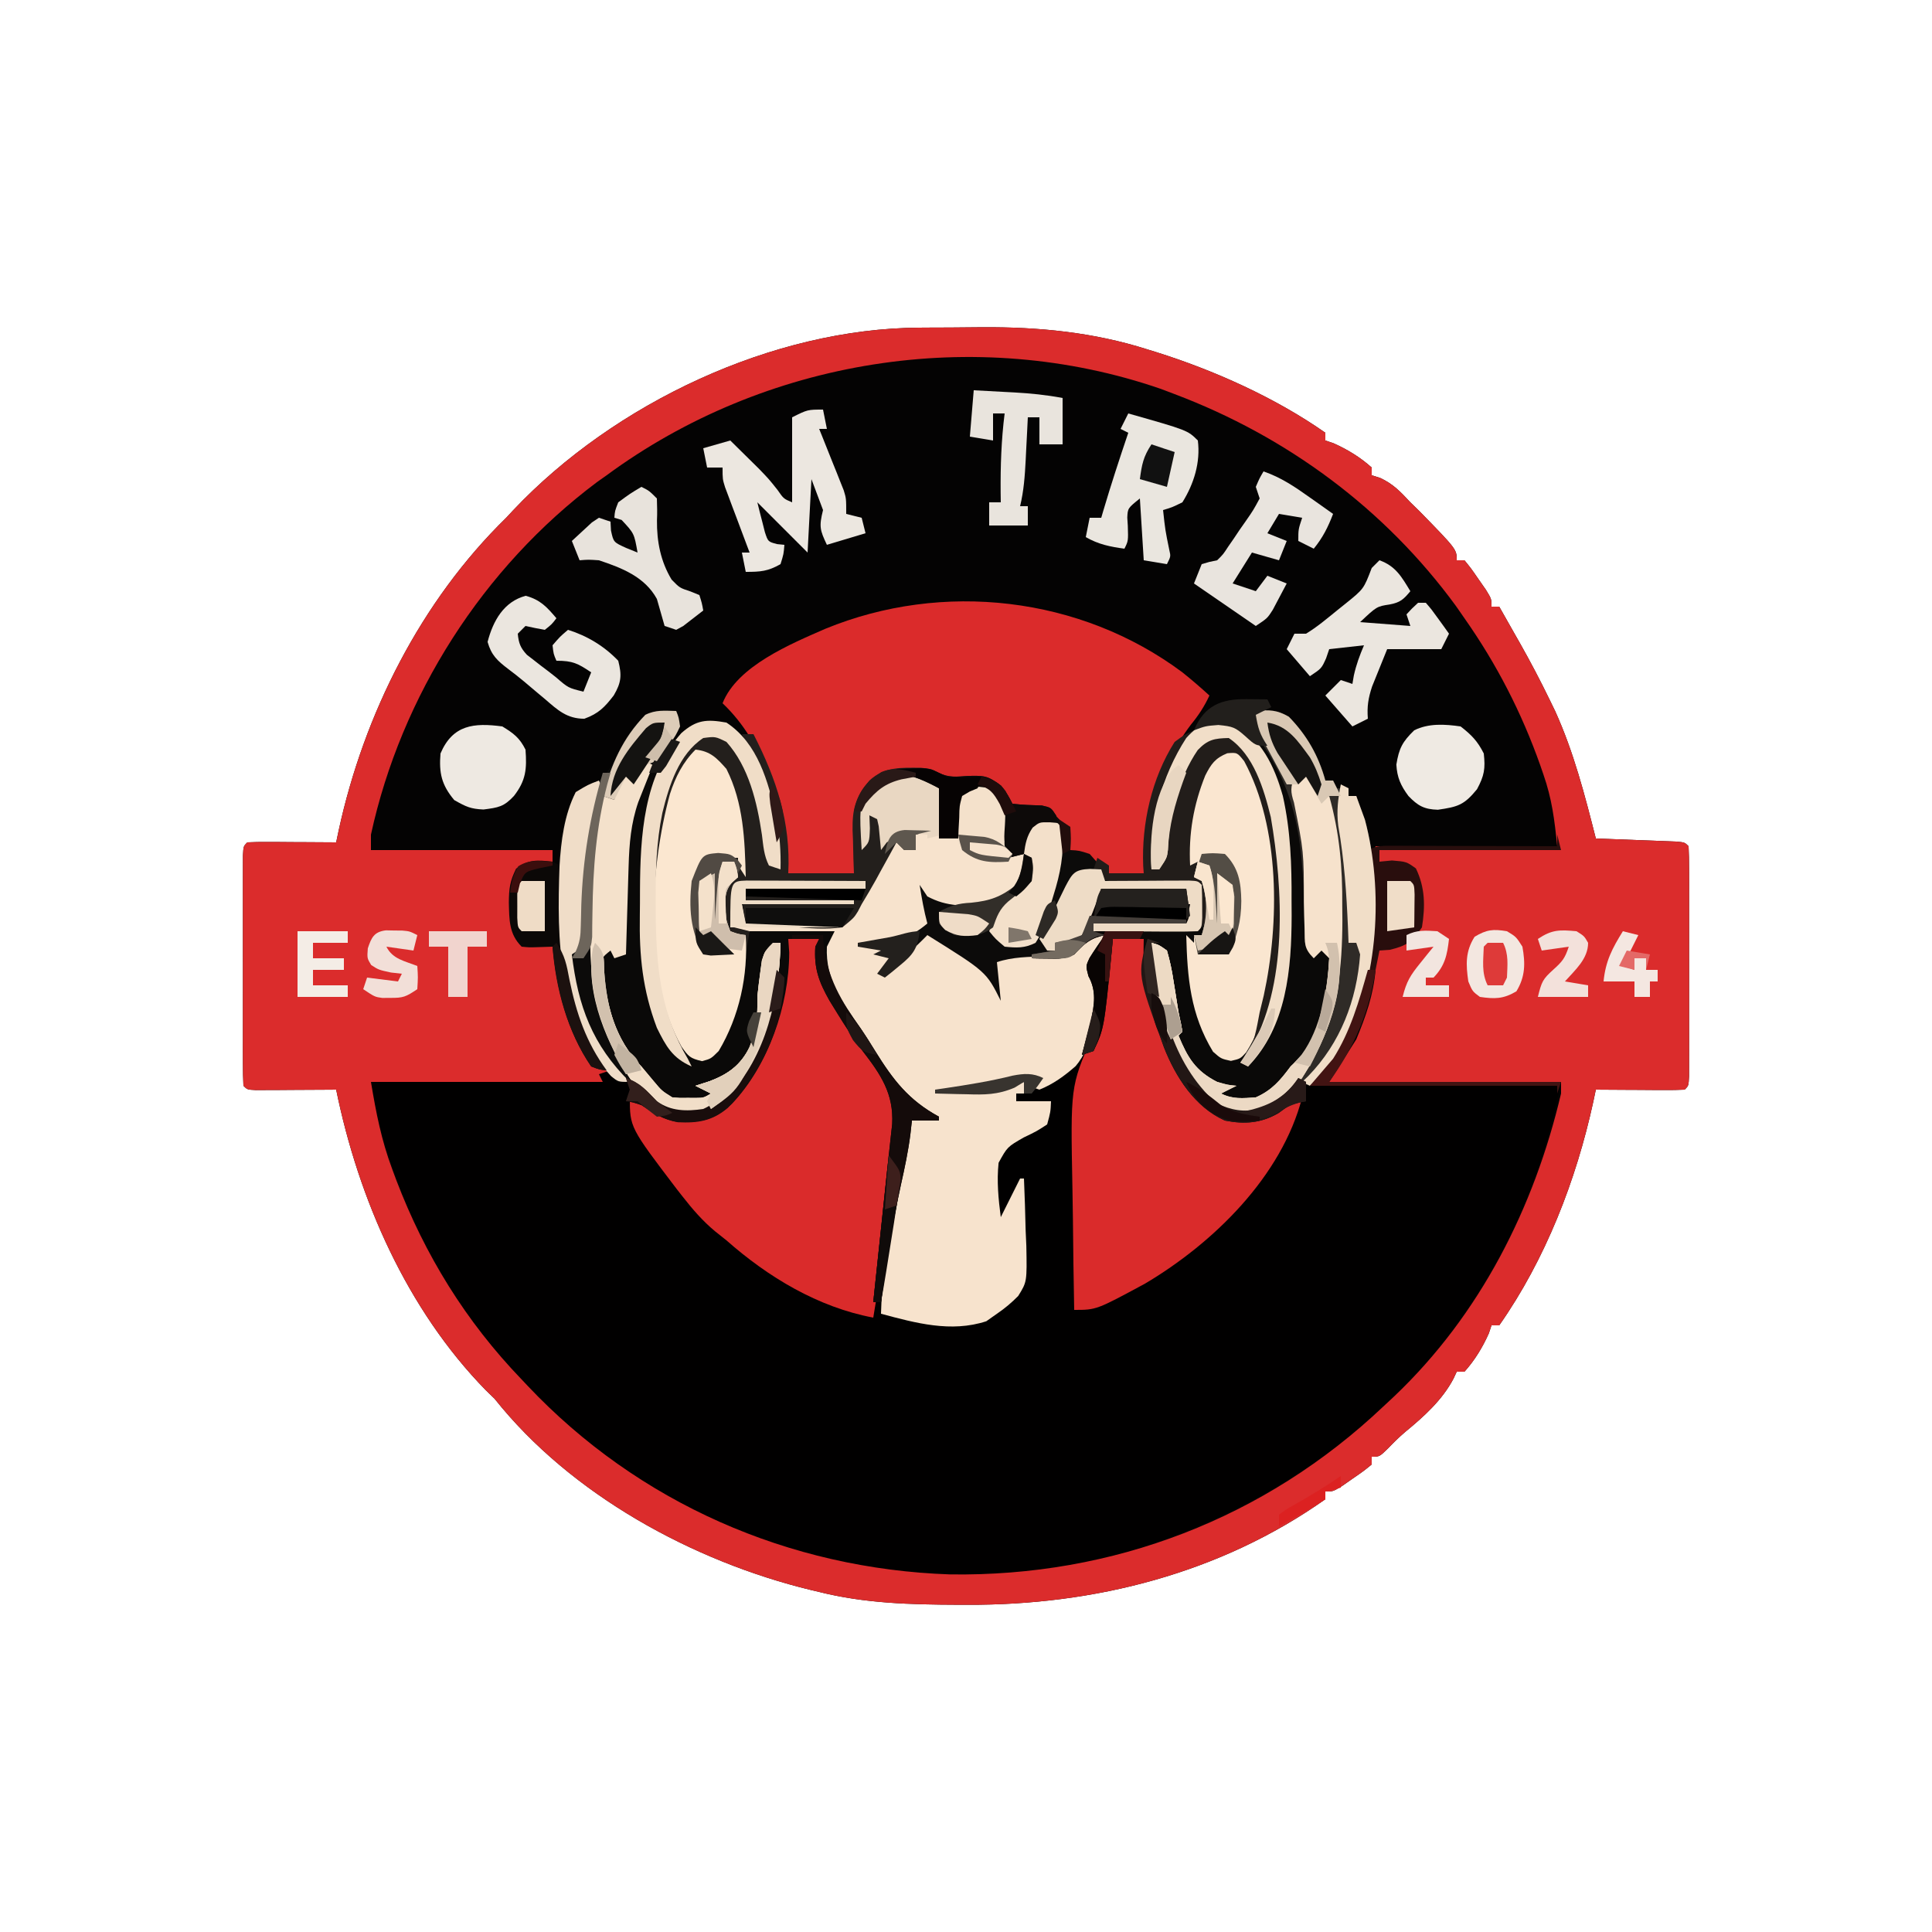 <?xml version="1.0" encoding="UTF-8"?>
<svg version="1.1" xmlns="http://www.w3.org/2000/svg" width="500" height="500">
<path d="M0 0 C1.286 -0.009 1.286 -0.009 2.598 -0.017 C4.411 -0.027 6.224 -0.033 8.037 -0.037 C10.747 -0.047 13.456 -0.078 16.166 -0.109 C30.767 -0.199 44.994 1.18 58.98 5.641 C59.684 5.857 60.387 6.074 61.111 6.298 C76.172 11.02 92.001 18.108 104.98 27.203 C104.98 27.863 104.98 28.523 104.98 29.203 C105.661 29.43 106.342 29.657 107.043 29.891 C110.679 31.515 114.009 33.531 116.98 36.203 C116.98 36.863 116.98 37.523 116.98 38.203 C117.702 38.43 118.424 38.657 119.168 38.891 C122.566 40.476 124.433 42.464 126.98 45.203 C127.764 45.966 128.548 46.729 129.355 47.516 C138.98 57.37 138.98 57.37 138.98 60.203 C139.64 60.203 140.3 60.203 140.98 60.203 C142.707 62.32 142.707 62.32 144.605 65.078 C145.553 66.436 145.553 66.436 146.52 67.82 C147.98 70.203 147.98 70.203 147.98 72.203 C148.64 72.203 149.3 72.203 149.98 72.203 C151.4 74.702 152.816 77.202 154.23 79.703 C154.824 80.747 154.824 80.747 155.43 81.812 C158.1 86.539 160.609 91.32 162.98 96.203 C163.473 97.216 163.965 98.23 164.473 99.273 C169.278 109.889 172.124 120.935 174.98 132.203 C175.672 132.228 176.363 132.253 177.076 132.279 C180.19 132.395 183.304 132.518 186.418 132.641 C187.507 132.68 188.595 132.719 189.717 132.76 C190.751 132.802 191.786 132.844 192.852 132.887 C194.289 132.942 194.289 132.942 195.756 132.998 C197.98 133.203 197.98 133.203 198.98 134.203 C199.08 136.131 199.108 138.062 199.11 139.992 C199.113 141.23 199.116 142.468 199.119 143.744 C199.118 145.105 199.116 146.467 199.113 147.828 C199.114 149.214 199.115 150.601 199.116 151.987 C199.118 154.896 199.116 157.804 199.111 160.713 C199.105 164.449 199.108 168.185 199.114 171.921 C199.118 174.785 199.117 177.648 199.114 180.512 C199.114 181.89 199.114 183.268 199.117 184.646 C199.119 186.569 199.115 188.491 199.11 190.414 C199.109 192.058 199.109 192.058 199.107 193.736 C198.98 196.203 198.98 196.203 197.98 197.203 C196.273 197.29 194.561 197.31 192.852 197.301 C191.3 197.296 191.3 197.296 189.717 197.291 C188.628 197.283 187.54 197.274 186.418 197.266 C184.779 197.259 184.779 197.259 183.107 197.252 C180.398 197.24 177.689 197.224 174.98 197.203 C174.761 198.245 174.542 199.286 174.316 200.359 C169.897 220.637 161.969 241.096 149.98 258.203 C149.32 258.203 148.66 258.203 147.98 258.203 C147.754 258.884 147.527 259.564 147.293 260.266 C145.668 263.902 143.652 267.231 140.98 270.203 C140.32 270.203 139.66 270.203 138.98 270.203 C138.706 270.794 138.431 271.384 138.148 271.992 C135.193 277.586 130.482 281.806 125.652 285.781 C124.056 287.139 122.615 288.563 121.168 290.078 C118.98 292.203 118.98 292.203 116.98 292.203 C116.98 292.863 116.98 293.523 116.98 294.203 C114.863 295.93 114.863 295.93 112.105 297.828 C110.748 298.776 110.748 298.776 109.363 299.742 C106.98 301.203 106.98 301.203 104.98 301.203 C104.98 301.863 104.98 302.523 104.98 303.203 C77.802 322.405 45.133 330.663 12.293 330.516 C11.453 330.514 10.613 330.512 9.748 330.51 C-2.388 330.466 -14.189 330.163 -26.02 327.203 C-26.7 327.042 -27.381 326.881 -28.083 326.715 C-58.634 319.31 -90.229 302.082 -110.02 277.203 C-111.164 276.089 -111.164 276.089 -112.332 274.953 C-132.722 254.089 -145.26 225.467 -151.02 197.203 C-151.711 197.208 -152.403 197.214 -153.115 197.219 C-156.229 197.24 -159.343 197.253 -162.457 197.266 C-163.546 197.274 -164.634 197.282 -165.756 197.291 C-166.79 197.294 -167.825 197.297 -168.891 197.301 C-170.328 197.309 -170.328 197.309 -171.795 197.317 C-174.02 197.203 -174.02 197.203 -175.02 196.203 C-175.119 194.276 -175.148 192.344 -175.149 190.414 C-175.152 189.176 -175.155 187.938 -175.158 186.663 C-175.157 185.301 -175.155 183.94 -175.152 182.578 C-175.153 181.192 -175.154 179.806 -175.155 178.419 C-175.157 175.511 -175.155 172.602 -175.15 169.693 C-175.144 165.957 -175.147 162.221 -175.153 158.485 C-175.157 155.621 -175.156 152.758 -175.153 149.894 C-175.153 148.516 -175.154 147.138 -175.156 145.76 C-175.158 143.838 -175.154 141.915 -175.149 139.992 C-175.148 138.896 -175.147 137.8 -175.147 136.67 C-175.02 134.203 -175.02 134.203 -174.02 133.203 C-172.312 133.116 -170.601 133.096 -168.891 133.105 C-167.339 133.11 -167.339 133.11 -165.756 133.115 C-164.667 133.124 -163.579 133.132 -162.457 133.141 C-160.818 133.147 -160.818 133.147 -159.146 133.154 C-156.437 133.166 -153.729 133.183 -151.02 133.203 C-150.8 132.162 -150.581 131.12 -150.355 130.047 C-143.81 100.016 -129.142 70.816 -107.02 49.203 C-106.406 48.543 -105.792 47.883 -105.16 47.203 C-79.071 19.605 -38.171 0.202 0 0 Z " fill="#040303" transform="translate(238.02,84.797)"/>
<path d="M0 0 C1.504 0.014 1.504 0.014 3.039 0.027 C4.195 0.045 4.195 0.045 5.375 0.062 C5.705 0.723 6.035 1.383 6.375 2.062 C5.055 2.723 3.735 3.382 2.375 4.062 C2.919 8.166 4.156 10.446 6.688 13.688 C15.781 26.254 15.53 39.877 15.893 54.795 C15.927 55.831 15.961 56.866 15.996 57.934 C16.021 58.871 16.046 59.809 16.072 60.775 C16.165 63.258 16.165 63.258 18.375 65.062 C19.365 63.578 19.365 63.578 20.375 62.062 C23.339 66.509 22.297 69.946 21.375 75.062 C18.163 88.627 18.163 88.627 14.375 93.062 C13.756 93.867 13.137 94.671 12.5 95.5 C6.555 102.669 6.555 102.669 2.375 104.062 C-3.885 104.518 -3.885 104.518 -7.062 102.562 C-7.578 102.067 -8.094 101.573 -8.625 101.062 C-8.295 100.733 -7.965 100.403 -7.625 100.062 C-8.697 99.403 -9.77 98.743 -10.875 98.062 C-14.869 95.222 -17.277 91.799 -18.625 87.062 C-18.295 86.073 -17.965 85.082 -17.625 84.062 C-18.13 81.306 -18.13 81.306 -19 78.312 C-19.933 74.839 -20.778 71.518 -21.125 67.938 C-21.29 66.989 -21.455 66.04 -21.625 65.062 C-22.615 64.403 -23.605 63.742 -24.625 63.062 C-22.549 78.255 -19.78 93.902 -7.75 104.625 C-3.896 106.398 -0.744 106.969 3.375 106.062 C7.698 104.068 10.721 102.044 13.375 98.062 C14.365 98.392 15.355 98.722 16.375 99.062 C24.786 90.179 28.019 81.773 31.375 70.062 C32.035 70.062 32.695 70.062 33.375 70.062 C31.724 81.199 27.925 89.893 21.375 99.062 C41.175 99.062 60.975 99.062 81.375 99.062 C78.042 115.727 72.702 131.233 64.375 146.062 C63.749 147.179 63.122 148.295 62.477 149.445 C42.193 183.802 11.582 206.09 -25.625 219.062 C-26.351 219.33 -27.076 219.597 -27.824 219.873 C-64.491 232.965 -106.927 226.738 -141.5 210.75 C-150.079 206.62 -157.964 201.702 -165.625 196.062 C-166.529 195.403 -167.432 194.743 -168.363 194.062 C-198.601 170.57 -218.706 138.42 -226.625 101.062 C-226.625 100.403 -226.625 99.743 -226.625 99.062 C-206.825 99.062 -187.025 99.062 -166.625 99.062 C-166.955 98.073 -167.285 97.082 -167.625 96.062 C-164.663 96.675 -163.244 97.316 -160.625 99.062 C-159.635 99.062 -158.645 99.062 -157.625 99.062 C-155.937 100.707 -154.271 102.376 -152.625 104.062 C-149.019 106.674 -144.917 106.703 -140.625 106.062 C-132.543 102.345 -128.492 93.8 -125.5 85.809 C-123.142 78.408 -121.522 70.776 -120.625 63.062 C-121.615 63.722 -122.605 64.382 -123.625 65.062 C-124.127 67.632 -124.459 70.031 -124.688 72.625 C-124.845 74.082 -125.005 75.539 -125.168 76.996 C-125.245 77.698 -125.321 78.401 -125.4 79.125 C-126.157 85.647 -127.235 90.961 -131.625 96.062 C-133.898 97.631 -136.143 98.821 -138.625 100.062 C-137.965 100.722 -137.305 101.382 -136.625 102.062 C-139.696 104.11 -142.789 104.658 -146.465 104.582 C-152.241 103.193 -156.292 97.673 -159.625 93.062 C-160.395 92.119 -160.395 92.119 -161.18 91.156 C-166.031 84.129 -168.353 73.519 -167.625 65.062 C-166.129 63.223 -166.129 63.223 -164.625 62.062 C-164.295 63.053 -163.965 64.043 -163.625 65.062 C-162.965 64.733 -162.305 64.403 -161.625 64.062 C-161.61 63.277 -161.596 62.492 -161.581 61.683 C-161.505 58.059 -161.409 54.436 -161.312 50.812 C-161.29 49.578 -161.267 48.343 -161.244 47.07 C-160.849 33.416 -158.179 21.004 -149.625 10.062 C-148.635 10.393 -147.645 10.723 -146.625 11.062 C-146.951 11.524 -147.277 11.985 -147.613 12.461 C-155.597 24.378 -155.846 37.497 -155.92 51.423 C-155.932 52.922 -155.952 54.421 -155.982 55.919 C-156.26 70.032 -154.725 82.597 -145.625 94.062 C-145.942 93.459 -146.259 92.856 -146.586 92.234 C-147.724 89.855 -148.193 87.655 -148.625 85.062 C-146.882 87.36 -145.226 89.661 -143.625 92.062 C-141.212 92.813 -141.212 92.813 -138.625 92.062 C-131.215 83.781 -130.492 70.553 -128.625 60.062 C-121.365 60.062 -114.105 60.062 -106.625 60.062 C-107.285 61.383 -107.945 62.703 -108.625 64.062 C-109.043 72.697 -104.652 78.367 -99.926 85.149 C-98.601 87.097 -97.356 89.08 -96.121 91.086 C-91.463 98.565 -87.526 103.75 -79.625 108.062 C-79.625 108.392 -79.625 108.722 -79.625 109.062 C-81.935 109.062 -84.245 109.062 -86.625 109.062 C-86.751 110.206 -86.878 111.349 -87.008 112.527 C-87.563 116.967 -88.507 121.266 -89.5 125.625 C-91.934 136.672 -93.31 147.836 -94.625 159.062 C-80.063 162.284 -80.063 162.284 -66.188 158.812 C-64.346 157.565 -64.346 157.565 -62.625 156.062 C-61.937 155.502 -61.249 154.941 -60.54 154.363 C-58.027 151.344 -58.161 149.655 -58.234 145.766 C-58.247 144.56 -58.26 143.355 -58.273 142.113 C-58.307 140.859 -58.34 139.605 -58.375 138.312 C-58.393 137.043 -58.411 135.773 -58.43 134.465 C-58.477 131.33 -58.549 128.196 -58.625 125.062 C-61.1 130.507 -61.1 130.507 -63.625 136.062 C-63.955 136.062 -64.285 136.062 -64.625 136.062 C-66.306 120.166 -66.306 120.166 -62.246 115.086 C-55.241 110.062 -55.241 110.062 -51.625 110.062 C-51.295 108.082 -50.965 106.103 -50.625 104.062 C-53.595 104.062 -56.565 104.062 -59.625 104.062 C-59.625 103.403 -59.625 102.743 -59.625 102.062 C-58.965 102.062 -58.305 102.062 -57.625 102.062 C-57.625 101.073 -57.625 100.082 -57.625 99.062 C-58.835 99.799 -58.835 99.799 -60.07 100.551 C-64.441 102.41 -67.824 102.405 -72.5 102.25 C-73.676 102.23 -73.676 102.23 -74.875 102.209 C-76.792 102.174 -78.709 102.12 -80.625 102.062 C-80.625 101.733 -80.625 101.403 -80.625 101.062 C-79.814 100.941 -79.003 100.82 -78.168 100.695 C-71.73 99.721 -65.339 98.664 -58.965 97.332 C-56.544 97.053 -54.926 97.313 -52.625 98.062 C-52.955 98.722 -53.285 99.382 -53.625 100.062 C-47.515 96.566 -43.724 94.099 -41.625 87.062 C-41.233 85.887 -40.841 84.711 -40.438 83.5 C-39.407 79.141 -38.714 75.712 -40.938 71.688 C-41.625 69.062 -41.625 69.062 -40.645 66.973 C-39.372 64.944 -38.049 62.988 -36.625 61.062 C-40.44 61.829 -41.963 63.223 -44.625 66.062 C-47.03 67.265 -48.575 67.163 -51.25 67.125 C-52.067 67.116 -52.885 67.107 -53.727 67.098 C-54.353 67.086 -54.98 67.074 -55.625 67.062 C-55.625 66.733 -55.625 66.403 -55.625 66.062 C-52.655 65.567 -52.655 65.567 -49.625 65.062 C-49.625 64.403 -49.625 63.742 -49.625 63.062 C-48.573 62.98 -47.521 62.898 -46.438 62.812 C-44.428 62.39 -44.428 62.39 -42.625 61.062 C-40.431 57.163 -39.117 53.314 -37.625 49.062 C-30.365 49.062 -23.105 49.062 -15.625 49.062 C-14.625 56.062 -14.625 56.062 -15.625 58.062 C-23.545 58.062 -31.465 58.062 -39.625 58.062 C-39.625 58.722 -39.625 59.383 -39.625 60.062 C-30.385 59.733 -21.145 59.403 -11.625 59.062 C-11.625 59.722 -11.625 60.383 -11.625 61.062 C-12.285 61.062 -12.945 61.062 -13.625 61.062 C-13.295 62.383 -12.965 63.703 -12.625 65.062 C-13.285 64.733 -13.945 64.403 -14.625 64.062 C-14.457 73.394 -13.598 85.089 -6.625 92.062 C-4.21 92.563 -4.21 92.563 -1.625 92.062 C0.689 90.167 0.689 90.167 2.375 88.062 C1.715 89.713 1.055 91.362 0.375 93.062 C3.491 90.253 5.114 87.953 6.5 84 C6.968 82.714 6.968 82.714 7.445 81.402 C10.169 71.619 10.686 62.256 10.625 52.125 C10.633 50.844 10.64 49.564 10.648 48.244 C10.623 35.562 9.906 21.386 1.738 10.977 C-1.34 8.03 -3.062 7.128 -7.375 6.625 C-10.629 6.96 -10.629 6.96 -13.625 8.062 C-10.976 1.661 -6.562 -0.076 0 0 Z " fill="#010000" transform="translate(322.625,180.938)"/>
<path d="M0 0 C1.286 -0.009 1.286 -0.009 2.598 -0.017 C4.411 -0.027 6.224 -0.033 8.037 -0.037 C10.747 -0.047 13.456 -0.078 16.166 -0.109 C30.767 -0.199 44.994 1.18 58.98 5.641 C59.684 5.857 60.387 6.074 61.111 6.298 C76.172 11.02 92.001 18.108 104.98 27.203 C104.98 27.863 104.98 28.523 104.98 29.203 C105.661 29.43 106.342 29.657 107.043 29.891 C110.679 31.515 114.009 33.531 116.98 36.203 C116.98 36.863 116.98 37.523 116.98 38.203 C117.702 38.43 118.424 38.657 119.168 38.891 C122.566 40.476 124.433 42.464 126.98 45.203 C127.764 45.966 128.548 46.729 129.355 47.516 C138.98 57.37 138.98 57.37 138.98 60.203 C139.64 60.203 140.3 60.203 140.98 60.203 C142.707 62.32 142.707 62.32 144.605 65.078 C145.553 66.436 145.553 66.436 146.52 67.82 C147.98 70.203 147.98 70.203 147.98 72.203 C148.64 72.203 149.3 72.203 149.98 72.203 C151.4 74.702 152.816 77.202 154.23 79.703 C154.824 80.747 154.824 80.747 155.43 81.812 C158.1 86.539 160.609 91.32 162.98 96.203 C163.473 97.216 163.965 98.23 164.473 99.273 C169.278 109.889 172.124 120.935 174.98 132.203 C175.672 132.228 176.363 132.253 177.076 132.279 C180.19 132.395 183.304 132.518 186.418 132.641 C187.507 132.68 188.595 132.719 189.717 132.76 C190.751 132.802 191.786 132.844 192.852 132.887 C194.289 132.942 194.289 132.942 195.756 132.998 C197.98 133.203 197.98 133.203 198.98 134.203 C199.08 136.131 199.108 138.062 199.11 139.992 C199.113 141.23 199.116 142.468 199.119 143.744 C199.118 145.105 199.116 146.467 199.113 147.828 C199.114 149.214 199.115 150.601 199.116 151.987 C199.118 154.896 199.116 157.804 199.111 160.713 C199.105 164.449 199.108 168.185 199.114 171.921 C199.118 174.785 199.117 177.648 199.114 180.512 C199.114 181.89 199.114 183.268 199.117 184.646 C199.119 186.569 199.115 188.491 199.11 190.414 C199.109 192.058 199.109 192.058 199.107 193.736 C198.98 196.203 198.98 196.203 197.98 197.203 C196.273 197.29 194.561 197.31 192.852 197.301 C191.3 197.296 191.3 197.296 189.717 197.291 C188.628 197.283 187.54 197.274 186.418 197.266 C184.779 197.259 184.779 197.259 183.107 197.252 C180.398 197.24 177.689 197.224 174.98 197.203 C174.761 198.245 174.542 199.286 174.316 200.359 C169.897 220.637 161.969 241.096 149.98 258.203 C149.32 258.203 148.66 258.203 147.98 258.203 C147.754 258.884 147.527 259.564 147.293 260.266 C145.668 263.902 143.652 267.231 140.98 270.203 C140.32 270.203 139.66 270.203 138.98 270.203 C138.706 270.794 138.431 271.384 138.148 271.992 C135.193 277.586 130.482 281.806 125.652 285.781 C124.056 287.139 122.615 288.563 121.168 290.078 C118.98 292.203 118.98 292.203 116.98 292.203 C116.98 292.863 116.98 293.523 116.98 294.203 C114.863 295.93 114.863 295.93 112.105 297.828 C110.748 298.776 110.748 298.776 109.363 299.742 C106.98 301.203 106.98 301.203 104.98 301.203 C104.98 301.863 104.98 302.523 104.98 303.203 C77.802 322.405 45.133 330.663 12.293 330.516 C11.453 330.514 10.613 330.512 9.748 330.51 C-2.388 330.466 -14.189 330.163 -26.02 327.203 C-26.7 327.042 -27.381 326.881 -28.083 326.715 C-58.634 319.31 -90.229 302.082 -110.02 277.203 C-111.164 276.089 -111.164 276.089 -112.332 274.953 C-132.722 254.089 -145.26 225.467 -151.02 197.203 C-151.711 197.208 -152.403 197.214 -153.115 197.219 C-156.229 197.24 -159.343 197.253 -162.457 197.266 C-163.546 197.274 -164.634 197.282 -165.756 197.291 C-166.79 197.294 -167.825 197.297 -168.891 197.301 C-170.328 197.309 -170.328 197.309 -171.795 197.317 C-174.02 197.203 -174.02 197.203 -175.02 196.203 C-175.119 194.276 -175.148 192.344 -175.149 190.414 C-175.152 189.176 -175.155 187.938 -175.158 186.663 C-175.157 185.301 -175.155 183.94 -175.152 182.578 C-175.153 181.192 -175.154 179.806 -175.155 178.419 C-175.157 175.511 -175.155 172.602 -175.15 169.693 C-175.144 165.957 -175.147 162.221 -175.153 158.485 C-175.157 155.621 -175.156 152.758 -175.153 149.894 C-175.153 148.516 -175.154 147.138 -175.156 145.76 C-175.158 143.838 -175.154 141.915 -175.149 139.992 C-175.148 138.896 -175.147 137.8 -175.147 136.67 C-175.02 134.203 -175.02 134.203 -174.02 133.203 C-172.312 133.116 -170.601 133.096 -168.891 133.105 C-167.339 133.11 -167.339 133.11 -165.756 133.115 C-164.667 133.124 -163.579 133.132 -162.457 133.141 C-160.818 133.147 -160.818 133.147 -159.146 133.154 C-156.437 133.166 -153.729 133.183 -151.02 133.203 C-150.8 132.162 -150.581 131.12 -150.355 130.047 C-143.81 100.016 -129.142 70.816 -107.02 49.203 C-106.406 48.543 -105.792 47.883 -105.16 47.203 C-79.071 19.605 -38.171 0.202 0 0 Z M-81.02 38.203 C-81.845 38.787 -82.67 39.371 -83.52 39.973 C-113.008 62.039 -134.207 95.283 -142.02 131.203 C-142.02 132.523 -142.02 133.843 -142.02 135.203 C-126.51 135.203 -111 135.203 -95.02 135.203 C-95.02 136.523 -95.02 137.843 -95.02 139.203 C-94.36 139.203 -93.7 139.203 -93.02 139.203 C-91.04 129.798 -91.04 129.798 -89.02 120.203 C-87.7 120.203 -86.38 120.203 -85.02 120.203 C-80.111 116.488 -77.653 111.292 -74.766 105.945 C-73.043 103.24 -71.779 101.792 -69.02 100.203 C-65.77 100.016 -65.77 100.016 -63.02 100.203 C-63.563 104.306 -64.801 106.587 -67.332 109.828 C-73.762 118.675 -75.989 128.102 -76.336 138.914 C-76.378 140.158 -76.42 141.402 -76.463 142.684 C-76.502 143.969 -76.542 145.254 -76.582 146.578 C-76.647 148.541 -76.647 148.541 -76.713 150.543 C-76.819 153.763 -76.921 156.983 -77.02 160.203 C-77.68 160.533 -78.34 160.863 -79.02 161.203 C-79.68 160.213 -80.34 159.223 -81.02 158.203 C-84.208 162.986 -82.919 167.698 -82.02 173.203 C-80.488 179.112 -78.921 184.434 -75.02 189.203 C-74.442 189.987 -73.865 190.771 -73.27 191.578 C-68.492 197.42 -68.492 197.42 -61.93 200.688 C-58.62 200.811 -56.361 200.408 -53.52 198.703 C-52.777 197.961 -52.777 197.961 -52.02 197.203 C-52.68 196.873 -53.34 196.543 -54.02 196.203 C-53.223 195.801 -53.223 195.801 -52.41 195.391 C-46.873 192.319 -43.964 189.277 -42.02 183.203 C-41.36 179.878 -40.939 176.556 -40.59 173.188 C-40.516 172.494 -40.443 171.8 -40.367 171.086 C-40.217 169.649 -40.077 168.212 -39.945 166.773 C-39.739 164.903 -39.388 163.049 -39.02 161.203 C-38.03 160.543 -37.04 159.883 -36.02 159.203 C-41.158 189.877 -41.158 189.877 -51.77 199.766 C-55.838 202.365 -59.241 202.833 -64.02 202.203 C-68.318 200.564 -71.608 198.175 -74.02 194.203 C-75.01 194.533 -76 194.863 -77.02 195.203 C-78.01 194.213 -79 193.223 -80.02 192.203 C-81.01 192.533 -82 192.863 -83.02 193.203 C-82.69 193.863 -82.36 194.523 -82.02 195.203 C-101.82 195.203 -121.62 195.203 -142.02 195.203 C-140.667 203.316 -139.336 210.216 -136.52 217.766 C-136.171 218.706 -135.823 219.646 -135.464 220.615 C-128.047 240.043 -117.452 257.212 -103.02 272.203 C-102.52 272.734 -102.02 273.265 -101.505 273.812 C-72.871 304.149 -33.83 321.244 7.831 322.657 C50.031 323.285 89.433 308.163 119.98 279.203 C120.927 278.321 121.873 277.44 122.848 276.531 C144.996 255.473 159.023 227.806 165.98 198.203 C165.98 197.213 165.98 196.223 165.98 195.203 C146.18 195.203 126.38 195.203 105.98 195.203 C109.445 189.758 109.445 189.758 112.98 184.203 C115.485 178.14 117.401 172.72 117.98 166.203 C117.32 166.203 116.66 166.203 115.98 166.203 C115.526 167.671 115.526 167.671 115.062 169.168 C108.679 189.341 108.679 189.341 99.98 195.203 C98.99 195.203 98 195.203 96.98 195.203 C95.292 196.848 93.627 198.517 91.98 200.203 C88.374 202.814 84.273 202.844 79.98 202.203 C71.525 198.313 67.398 189.002 64.082 180.754 C61.906 173.739 60.973 166.465 59.98 159.203 C62.98 161.203 62.98 161.203 63.895 164.758 C64.144 166.196 64.381 167.636 64.605 169.078 C65.444 174.368 65.444 174.368 66.629 179.586 C66.98 181.203 66.98 181.203 65.98 183.203 C67.895 189.579 71.454 192.802 76.98 196.203 C76.65 196.863 76.32 197.523 75.98 198.203 C79.637 200.543 82.713 200.578 86.98 200.203 C91.573 198.235 93.959 195.041 96.98 191.203 C97.64 190.543 98.3 189.883 98.98 189.203 C104.879 182.44 106.161 171.862 107.195 163.191 C106.917 160.615 105.944 159.81 103.98 158.203 C103.65 159.193 103.32 160.183 102.98 161.203 C100.43 158.653 100.696 157.617 100.602 154.074 C100.567 153.038 100.533 152.003 100.498 150.936 C100.472 149.848 100.445 148.761 100.418 147.641 C99.944 131.049 97.987 119.495 88.336 105.48 C86.98 103.203 86.98 103.203 86.98 100.203 C89.668 99.891 89.668 99.891 92.98 100.203 C98.056 104.312 101.433 109.352 103.48 115.516 C103.975 116.733 104.47 117.949 104.98 119.203 C106.958 120.078 106.958 120.078 108.98 120.203 C109.31 119.873 109.64 119.543 109.98 119.203 C110.31 119.863 110.64 120.523 110.98 121.203 C111.64 121.203 112.3 121.203 112.98 121.203 C114.96 129.618 114.96 129.618 116.98 138.203 C117.31 136.883 117.64 135.563 117.98 134.203 C133.49 134.203 149 134.203 164.98 134.203 C164.294 127.343 163.618 121.951 161.418 115.641 C161.155 114.874 160.892 114.107 160.62 113.317 C155.78 99.631 149.32 87.07 140.98 75.203 C140.256 74.16 139.532 73.117 138.785 72.043 C120.397 46.892 95.053 28.18 65.98 17.203 C64.823 16.764 63.665 16.324 62.473 15.871 C14.311 -0.769 -40.242 8.181 -81.02 38.203 Z " fill="#DB2C2C" transform="translate(238.02,84.797)"/>
<path d="M0 0 C6.4 3.558 9.319 8.842 11.992 15.449 C14.874 25.602 15.313 35.556 15.25 46.062 C15.258 47.347 15.265 48.632 15.273 49.955 C15.245 63.666 14.016 78.706 4 89 C3.34 88.67 2.68 88.34 2 88 C2.33 87.34 2.66 86.68 3 86 C2.67 86.33 2.34 86.66 2 87 C-0.312 87.375 -0.312 87.375 -3 87 C-9.273 81.487 -11.062 72.493 -11.63 64.515 C-11.803 61.343 -11.92 58.175 -12 55 C-11.34 55.66 -10.68 56.32 -10 57 C-10 56.34 -10 55.68 -10 55 C-9.67 54.67 -9.34 54.34 -9 54 C-17.91 54 -26.82 54 -36 54 C-36 53.34 -36 52.68 -36 52 C-28.08 52 -20.16 52 -12 52 C-11.67 50.35 -11.34 48.7 -11 47 C-18.59 47 -26.18 47 -34 47 C-34 46.67 -34 46.34 -34 46 C-26.74 46 -19.48 46 -12 46 C-12 45.01 -12 44.02 -12 43 C-19.26 43 -26.52 43 -34 43 C-34.99 46.3 -35.98 49.6 -37 53 C-39.443 56.665 -42.132 58.132 -46 60 C-42.728 59.636 -41.309 59.309 -38.938 56.938 C-38.298 56.298 -37.659 55.659 -37 55 C-35.68 55 -34.36 55 -33 55 C-34.109 58.487 -35.263 61.775 -37 65 C-36.01 66.485 -36.01 66.485 -35 68 C-34.714 74.651 -36.239 83.758 -40.613 88.895 C-43.485 91.422 -46.427 93.579 -50 95 C-51.485 94.505 -51.485 94.505 -53 94 C-52.67 93.67 -52.34 93.34 -52 93 C-52.33 92.34 -52.66 91.68 -53 91 C-57.95 92.32 -62.9 93.64 -68 95 C-62.78 95.18 -58.927 94.971 -54 93 C-54 93.99 -54 94.98 -54 96 C-54.66 96 -55.32 96 -56 96 C-56 96.66 -56 97.32 -56 98 C-53.03 98 -50.06 98 -47 98 C-47.121 100.789 -47.121 100.789 -48 104 C-50.723 105.773 -50.723 105.773 -54.062 107.375 C-58.298 109.807 -58.298 109.807 -60.564 113.923 C-61.069 118.658 -60.617 123.295 -60 128 C-58.35 124.7 -56.7 121.4 -55 118 C-54.67 118 -54.34 118 -54 118 C-53.796 122.52 -53.672 127.039 -53.562 131.562 C-53.475 133.478 -53.475 133.478 -53.385 135.432 C-53.216 144.741 -53.216 144.741 -55.493 148.396 C-57.241 150.166 -58.946 151.604 -61 153 C-61.907 153.639 -62.815 154.279 -63.75 154.938 C-72.874 157.92 -82.001 155.404 -91 153 C-90.468 136.151 -87.603 119.215 -83 103 C-81.02 102.67 -79.04 102.34 -77 102 C-77.534 101.741 -78.067 101.482 -78.617 101.215 C-86.397 96.813 -90.185 90.405 -94.742 82.999 C-95.977 81.036 -97.271 79.13 -98.598 77.227 C-102.909 70.979 -106.388 65.884 -106 58 C-105.34 57.01 -104.68 56.02 -104 55 C-110.93 54.67 -117.86 54.34 -125 54 C-125.33 56.97 -125.66 59.94 -126 63 C-129.019 81.019 -129.019 81.019 -135 87 C-137.375 87.5 -137.375 87.5 -140 87 C-144 82.027 -144 82.027 -144 79 C-144.66 79 -145.32 79 -146 79 C-146.485 77.314 -146.962 75.626 -147.438 73.938 C-147.838 72.528 -147.838 72.528 -148.246 71.09 C-150.208 63.047 -150.216 55.191 -150.25 46.938 C-150.271 45.703 -150.291 44.469 -150.312 43.197 C-150.358 32.23 -149.237 21.154 -144.062 11.312 C-143.579 10.36 -143.096 9.407 -142.598 8.426 C-140.942 5.912 -139.589 4.515 -137 3 C-133.271 3 -131.605 3.431 -128.875 6 C-123.583 14.467 -120.986 23.096 -120.441 33.02 C-119.893 35.48 -118.809 36.309 -117 38 C-118.981 25.577 -121.308 14.29 -127 3 C-126.01 3 -125.02 3 -124 3 C-118.066 14.561 -114.32 25.846 -115 39 C-109.39 39 -103.78 39 -98 39 C-98.046 37.77 -98.093 36.54 -98.141 35.273 C-98.178 33.641 -98.215 32.008 -98.25 30.375 C-98.3 29.163 -98.3 29.163 -98.352 27.926 C-98.441 22.419 -97.656 19.379 -94 15 C-89.984 11.349 -85.787 11.678 -80.621 11.699 C-78 12 -78 12 -76 13.031 C-73.362 14.309 -71.465 14.026 -68.562 13.812 C-64.315 13.716 -63.394 13.701 -59.875 16.375 C-58 19 -58 19 -57 21 C-54.807 21.278 -54.807 21.278 -52.25 21.312 C-48.411 21.631 -47.141 21.902 -43.875 24.188 C-41.705 27.443 -41.554 29.165 -42 33 C-40.907 33.103 -39.814 33.206 -38.688 33.312 C-35 34 -35 34 -33.062 35.438 C-32 37 -32 37 -32 39 C-29.03 39 -26.06 39 -23 39 C-23.046 38.38 -23.093 37.76 -23.141 37.121 C-23.589 26.124 -20.938 14.356 -15 5 C-12.438 3.125 -12.438 3.125 -10 2 C-6.157 -0.562 -4.566 -0.674 0 0 Z " fill="#0C0B0A" transform="translate(319,187)"/>
<path d="M0 0 C2.418 1.931 4.711 3.914 7 6 C5.678 8.85 4.174 11.136 2.188 13.562 C-6.295 24.755 -9.213 38.221 -10 52 C-13.055 52.299 -15.954 52.431 -19 52 C-21.75 49.562 -21.75 49.562 -24 47 C-26.678 46.128 -26.678 46.128 -29 46 C-29.402 44.36 -29.402 44.36 -29.812 42.688 C-31.072 38.649 -31.072 38.649 -34 36 C-36.409 35.609 -36.409 35.609 -39 35.625 C-41.691 35.441 -41.691 35.441 -44 35 C-45.938 32.562 -45.938 32.562 -47 30 C-50.525 27.65 -51.86 27.838 -56 28 C-61.667 28.222 -61.667 28.222 -65 26 C-70.304 25.284 -74.733 25.378 -79.562 27.75 C-83.054 30.973 -84.212 33.615 -84.414 38.328 C-84.453 39.127 -84.491 39.927 -84.531 40.75 C-84.562 41.575 -84.593 42.4 -84.625 43.25 C-84.664 44.09 -84.702 44.931 -84.742 45.797 C-84.836 47.864 -84.919 49.932 -85 52 C-90.61 52 -96.22 52 -102 52 C-102.159 50.779 -102.317 49.559 -102.48 48.301 C-104.535 33.433 -107.694 18.771 -119 8 C-115.193 -1.659 -101.346 -7.353 -92.398 -11.273 C-62.032 -23.736 -26.358 -19.666 0 0 Z " fill="#DB2B2B" transform="translate(306,174)"/>
<path d="M0 0 C1.129 -0.025 1.129 -0.025 2.281 -0.051 C5.196 0.426 6.485 1.143 8.5 3.312 C8.891 6.23 8.891 6.23 8.75 9.5 C8.714 10.587 8.678 11.673 8.641 12.793 C8.594 13.624 8.548 14.456 8.5 15.312 C9.82 15.643 11.14 15.973 12.5 16.312 C12.477 15.542 12.454 14.771 12.43 13.977 C12.412 12.974 12.394 11.971 12.375 10.938 C12.352 9.94 12.329 8.942 12.305 7.914 C12.5 5.312 12.5 5.312 14.5 3.312 C17.938 2.938 17.938 2.938 21.5 3.312 C23.812 5.557 24.465 6.805 24.688 10.039 C24.595 11.474 24.595 11.474 24.5 12.938 C24.249 15.777 24.249 15.777 24.5 18.312 C27.176 20.497 27.176 20.497 29.5 20.312 C29.812 23 29.812 23 29.5 26.312 C26.215 30.328 23.114 33.048 17.879 33.578 C16.485 33.57 16.485 33.57 15.062 33.562 C14.136 33.568 13.209 33.573 12.254 33.578 C9.277 33.291 7.157 32.68 4.5 31.312 C3.84 30.323 3.18 29.332 2.5 28.312 C3.037 31.69 3.611 35.009 4.5 38.312 C2.068 40.356 -0.264 41.696 -3.188 42.875 C-6.573 43.923 -6.573 43.923 -7.5 46.312 C-6.18 46.642 -4.86 46.972 -3.5 47.312 C-4.49 48.633 -5.48 49.953 -6.5 51.312 C-5.228 50.21 -3.957 49.105 -2.688 48 C-1.98 47.385 -1.272 46.77 -0.543 46.137 C1.201 44.579 2.868 42.986 4.5 41.312 C19.75 50.813 19.75 50.813 23.5 58.312 C23.17 55.013 22.84 51.712 22.5 48.312 C26.593 46.948 30.686 46.964 34.963 46.795 C38.577 46.605 41.488 46.413 44.5 44.312 C45.16 43.322 45.82 42.333 46.5 41.312 C47.82 41.312 49.14 41.312 50.5 41.312 C49.391 44.799 48.237 48.087 46.5 51.312 C47.16 52.303 47.82 53.292 48.5 54.312 C48.786 60.964 47.261 70.07 42.887 75.207 C40.015 77.734 37.073 79.892 33.5 81.312 C32.015 80.817 32.015 80.817 30.5 80.312 C30.83 79.983 31.16 79.653 31.5 79.312 C31.17 78.653 30.84 77.993 30.5 77.312 C25.55 78.632 20.6 79.953 15.5 81.312 C20.72 81.492 24.573 81.283 29.5 79.312 C29.5 80.302 29.5 81.293 29.5 82.312 C28.84 82.312 28.18 82.312 27.5 82.312 C27.5 82.972 27.5 83.632 27.5 84.312 C30.47 84.312 33.44 84.312 36.5 84.312 C36.379 87.102 36.379 87.102 35.5 90.312 C32.777 92.086 32.777 92.086 29.438 93.688 C25.202 96.12 25.202 96.12 22.936 100.235 C22.431 104.97 22.883 109.608 23.5 114.312 C25.15 111.013 26.8 107.713 28.5 104.312 C28.83 104.312 29.16 104.312 29.5 104.312 C29.704 108.833 29.828 113.352 29.938 117.875 C30.025 119.79 30.025 119.79 30.115 121.744 C30.284 131.053 30.284 131.053 28.007 134.709 C26.259 136.478 24.554 137.916 22.5 139.312 C21.593 139.952 20.685 140.591 19.75 141.25 C10.626 144.233 1.499 141.716 -7.5 139.312 C-6.968 122.464 -4.103 105.527 0.5 89.312 C3.47 88.817 3.47 88.817 6.5 88.312 C5.966 88.053 5.433 87.794 4.883 87.527 C-2.897 83.126 -6.685 76.718 -11.242 69.312 C-12.477 67.348 -13.771 65.442 -15.098 63.539 C-19.409 57.291 -22.888 52.197 -22.5 44.312 C-21.84 43.322 -21.18 42.333 -20.5 41.312 C-21.628 41.275 -21.628 41.275 -22.779 41.237 C-26.165 41.121 -29.551 40.998 -32.938 40.875 C-34.714 40.816 -34.714 40.816 -36.525 40.756 C-38.212 40.693 -38.212 40.693 -39.934 40.629 C-40.976 40.592 -42.018 40.556 -43.092 40.518 C-45.5 40.312 -45.5 40.312 -46.5 39.312 C-46.599 37.481 -46.63 35.646 -46.625 33.812 C-46.628 32.812 -46.63 31.812 -46.633 30.781 C-46.5 28.312 -46.5 28.312 -45.5 27.312 C-42.979 27.224 -40.486 27.197 -37.965 27.215 C-36.835 27.217 -36.835 27.217 -35.682 27.219 C-33.267 27.225 -30.852 27.237 -28.438 27.25 C-26.804 27.255 -25.171 27.26 -23.537 27.264 C-19.525 27.275 -15.512 27.292 -11.5 27.312 C-11.5 27.973 -11.5 28.633 -11.5 29.312 C-21.73 29.312 -31.96 29.312 -42.5 29.312 C-42.5 30.302 -42.5 31.293 -42.5 32.312 C-33.26 32.312 -24.02 32.312 -14.5 32.312 C-14.5 32.642 -14.5 32.972 -14.5 33.312 C-24.07 33.312 -33.64 33.312 -43.5 33.312 C-43.17 34.962 -42.84 36.612 -42.5 38.312 C-38.481 38.605 -34.464 38.781 -30.438 38.938 C-29.304 39.021 -28.17 39.105 -27.002 39.191 C-20.565 39.45 -20.565 39.45 -15.25 36.257 C-13.428 33.687 -11.931 31.118 -10.5 28.312 C-9.841 27.196 -9.183 26.08 -8.504 24.93 C-7.79 23.572 -7.79 23.572 -7.062 22.188 C-6.569 21.257 -6.075 20.326 -5.566 19.367 C-5.039 18.35 -5.039 18.35 -4.5 17.312 C-3.51 17.312 -2.52 17.312 -1.5 17.312 C-1.5 17.973 -1.5 18.633 -1.5 19.312 C-0.51 19.312 0.48 19.312 1.5 19.312 C1.5 17.992 1.5 16.672 1.5 15.312 C-0.832 14.978 -0.832 14.978 -3.5 15.312 C-5.814 17.208 -5.814 17.208 -7.5 19.312 C-7.695 17.262 -7.891 15.211 -8.086 13.16 C-8.291 12.246 -8.291 12.246 -8.5 11.312 C-9.16 10.982 -9.82 10.652 -10.5 10.312 C-10.459 11.426 -10.418 12.54 -10.375 13.688 C-10.5 17.312 -10.5 17.312 -12.5 19.312 C-13.125 8.428 -13.125 8.428 -10.75 4.188 C-7.265 1.284 -4.56 0.023 0 0 Z " fill="#F7E3CD" transform="translate(235.5,200.688)"/>
<path d="M0 0 C2.64 0 5.28 0 8 0 C7.814 1.609 7.814 1.609 7.625 3.25 C7.724 14.619 17.542 25.52 23.858 34.381 C26.51 38.141 27.373 40.362 27.75 44.938 C27.848 45.978 27.946 47.018 28.047 48.09 C27.995 52.428 27.316 56.414 26.552 60.675 C25.578 66.543 25.034 72.459 24.438 78.375 C24.188 80.82 23.937 83.266 23.684 85.711 C23.576 86.776 23.468 87.841 23.357 88.939 C23.002 91.981 22.529 94.984 22 98 C7.718 95.316 -5.223 87.52 -16 78 C-17.452 76.844 -17.452 76.844 -18.934 75.664 C-22.174 72.964 -24.785 69.943 -27.375 66.625 C-28.078 65.727 -28.078 65.727 -28.796 64.811 C-41 48.769 -41 48.769 -41 41 C-38.324 41.994 -36.115 42.914 -33.812 44.625 C-29.524 46.721 -25.675 46.862 -21 46 C-12.141 41.801 -8.551 33.809 -5.312 25.062 C-2.467 16.694 -0.836 8.782 0 0 Z " fill="#DA2B2B" transform="translate(204,243)"/>
<path d="M0 0 C2.64 0 5.28 0 8 0 C8.086 0.825 8.173 1.65 8.262 2.5 C10.051 17.211 13.421 34.115 25.312 44.188 C29.624 46.827 34.122 46.989 39 46 C41.331 44.875 43.326 43.629 45.406 42.094 C47 41 47 41 49 41 C43.7 61.495 25.997 78.736 8.328 89.203 C-4.261 96 -4.261 96 -10 96 C-10.154 88.194 -10.258 80.388 -10.33 72.581 C-10.356 69.932 -10.4 67.284 -10.453 64.635 C-10.961 38.238 -10.961 38.238 -5.438 25.437 C-3.461 20.713 -2.744 16.12 -2.188 11.062 C-1.975 9.366 -1.761 7.669 -1.543 5.973 C-1.42 4.894 -1.42 4.894 -1.294 3.793 C-1 2 -1 2 0 0 Z " fill="#DA2B2B" transform="translate(288,243)"/>
<path d="M0 0 C4.469 1.49 5.94 3.954 8.062 8.051 C11.446 15.253 13.123 22.089 13.559 30.02 C14.107 32.48 15.191 33.309 17 35 C15.019 22.577 12.692 11.29 7 0 C7.99 0 8.98 0 10 0 C15.934 11.561 19.68 22.846 19 36 C24.61 36 30.22 36 36 36 C35.954 34.77 35.907 33.54 35.859 32.273 C35.822 30.641 35.785 29.008 35.75 27.375 C35.7 26.163 35.7 26.163 35.648 24.926 C35.559 19.419 36.344 16.379 40 12 C44.016 8.349 48.213 8.678 53.379 8.699 C56 9 56 9 58 10.031 C60.638 11.309 62.535 11.026 65.438 10.812 C69.685 10.716 70.606 10.701 74.125 13.375 C76 16 76 16 77 18 C79.554 18.315 82.081 18.38 84.652 18.461 C87 19 87 19 88.316 21.039 C88.542 21.686 88.768 22.333 89 23 C87.855 22.907 87.855 22.907 86.688 22.812 C84.02 22.772 84.02 22.772 82.25 24.188 C80.712 26.418 80.36 28.336 80 31 C78.68 31.33 77.36 31.66 76 32 C75.505 31.01 75.505 31.01 75 30 C72.983 28.866 72.983 28.866 71 28 C72.32 28 73.64 28 75 28 C74.886 26.395 74.758 24.791 74.625 23.188 C74.521 21.848 74.521 21.848 74.414 20.48 C74.134 17.756 74.134 17.756 72 15 C68.458 14.667 68.458 14.667 65 15 C63.26 16.74 63.628 19.194 63.438 21.562 C63.312 23.08 63.312 23.08 63.184 24.629 C63.123 25.411 63.062 26.194 63 27 C61.35 27 59.7 27 58 27 C58.035 26.085 58.07 25.17 58.105 24.227 C58.146 22.444 58.146 22.444 58.188 20.625 C58.222 19.442 58.257 18.258 58.293 17.039 C58.196 16.036 58.1 15.033 58 14 C53.96 11.307 50.743 11.45 46 12 C42.365 13.624 41.226 14.661 39 18 C38.758 20.516 38.758 20.516 38.875 23.188 C38.893 24.089 38.911 24.99 38.93 25.918 C38.953 26.605 38.976 27.292 39 28 C39.33 25.69 39.66 23.38 40 21 C40.99 21.33 41.98 21.66 43 22 C43.495 24.97 43.495 24.97 44 28 C44.398 27.509 44.797 27.018 45.207 26.512 C47.512 24.568 48.72 24.683 51.688 24.812 C52.496 24.84 53.304 24.867 54.137 24.895 C54.752 24.929 55.366 24.964 56 25 C54.68 25.33 53.36 25.66 52 26 C52 27.32 52 28.64 52 30 C51.01 30 50.02 30 49 30 C48.34 29.34 47.68 28.68 47 28 C46.408 29.085 45.817 30.171 45.207 31.289 C44.409 32.735 43.611 34.18 42.812 35.625 C42.425 36.338 42.038 37.051 41.639 37.785 C40.472 39.887 39.244 41.942 38 44 C37.522 44.924 37.522 44.924 37.034 45.867 C36 47.531 36 47.531 33 50 C28.68 50.582 24.518 50.244 20.188 49.875 C19.018 49.8 17.848 49.725 16.643 49.648 C13.759 49.46 10.88 49.243 8 49 C7.081 45.324 7.041 43.836 8 40 C18.23 40 28.46 40 39 40 C39 39.34 39 38.68 39 38 C27.78 38.33 16.56 38.66 5 39 C5 42.63 5 46.26 5 50 C6.32 50.33 7.64 50.66 9 51 C6.83 76.17 6.83 76.17 -1 84 C-3.375 84.5 -3.375 84.5 -6 84 C-10 79.027 -10 79.027 -10 76 C-10.66 76 -11.32 76 -12 76 C-12.485 74.314 -12.962 72.626 -13.438 70.938 C-13.838 69.528 -13.838 69.528 -14.246 68.09 C-16.208 60.047 -16.216 52.191 -16.25 43.938 C-16.271 42.703 -16.291 41.469 -16.312 40.197 C-16.358 29.23 -15.237 18.154 -10.062 8.312 C-9.579 7.36 -9.096 6.407 -8.598 5.426 C-6.193 1.775 -4.451 0 0 0 Z " fill="#231F1C" transform="translate(185,190)"/>
<path d="M0 0 C1.504 0.014 1.504 0.014 3.039 0.027 C3.81 0.039 4.581 0.051 5.375 0.062 C5.87 1.052 5.87 1.052 6.375 2.062 C4.395 3.053 4.395 3.053 2.375 4.062 C2.919 8.166 4.156 10.446 6.688 13.688 C15.781 26.254 15.53 39.877 15.893 54.795 C15.927 55.831 15.961 56.866 15.996 57.934 C16.021 58.871 16.046 59.809 16.072 60.775 C16.165 63.258 16.165 63.258 18.375 65.062 C19.365 63.578 19.365 63.578 20.375 62.062 C23.339 66.509 22.297 69.946 21.375 75.062 C18.163 88.627 18.163 88.627 14.375 93.062 C13.756 93.867 13.137 94.671 12.5 95.5 C6.555 102.669 6.555 102.669 2.375 104.062 C-3.885 104.518 -3.885 104.518 -7.062 102.562 C-7.578 102.067 -8.094 101.573 -8.625 101.062 C-8.295 100.733 -7.965 100.403 -7.625 100.062 C-9.234 99.073 -9.234 99.073 -10.875 98.062 C-14.869 95.222 -17.277 91.799 -18.625 87.062 C-18.13 85.578 -18.13 85.578 -17.625 84.062 C-18.13 81.306 -18.13 81.306 -19 78.312 C-19.933 74.839 -20.778 71.518 -21.125 67.938 C-21.29 66.989 -21.455 66.04 -21.625 65.062 C-22.615 64.403 -23.605 63.742 -24.625 63.062 C-22.549 78.255 -19.78 93.902 -7.75 104.625 C-3.896 106.398 -0.744 106.969 3.375 106.062 C7.698 104.068 10.721 102.044 13.375 98.062 C14.035 98.392 14.695 98.722 15.375 99.062 C15.375 100.713 15.375 102.362 15.375 104.062 C14.859 104.145 14.344 104.228 13.812 104.312 C11.133 105.012 11.133 105.012 8.25 107.125 C3.73 109.748 -0.53 110.08 -5.625 109.062 C-13.382 105.616 -18.412 97.759 -21.396 90.078 C-24.096 82.389 -26.81 74.468 -26.688 66.25 C-26.678 65.46 -26.669 64.67 -26.66 63.855 C-26.649 63.264 -26.637 62.672 -26.625 62.062 C-29.265 62.062 -31.905 62.062 -34.625 62.062 C-34.789 63.82 -34.789 63.82 -34.957 65.613 C-36.895 85.251 -36.895 85.251 -39.625 91.062 C-41.11 91.558 -41.11 91.558 -42.625 92.062 C-42.408 91.266 -42.192 90.469 -41.969 89.648 C-41.69 88.589 -41.412 87.529 -41.125 86.438 C-40.847 85.393 -40.568 84.349 -40.281 83.273 C-39.418 79.05 -38.808 75.541 -40.938 71.688 C-41.625 69.062 -41.625 69.062 -40.645 66.973 C-39.372 64.944 -38.049 62.988 -36.625 61.062 C-40.44 61.829 -41.963 63.223 -44.625 66.062 C-47.03 67.265 -48.575 67.163 -51.25 67.125 C-52.067 67.116 -52.885 67.107 -53.727 67.098 C-54.353 67.086 -54.98 67.074 -55.625 67.062 C-55.625 66.733 -55.625 66.403 -55.625 66.062 C-52.655 65.567 -52.655 65.567 -49.625 65.062 C-49.625 64.403 -49.625 63.742 -49.625 63.062 C-48.573 62.98 -47.521 62.898 -46.438 62.812 C-44.428 62.39 -44.428 62.39 -42.625 61.062 C-40.431 57.163 -39.117 53.314 -37.625 49.062 C-30.365 49.062 -23.105 49.062 -15.625 49.062 C-14.625 56.062 -14.625 56.062 -15.625 58.062 C-23.545 58.062 -31.465 58.062 -39.625 58.062 C-39.625 58.722 -39.625 59.383 -39.625 60.062 C-30.385 59.733 -21.145 59.403 -11.625 59.062 C-11.625 59.722 -11.625 60.383 -11.625 61.062 C-12.285 61.062 -12.945 61.062 -13.625 61.062 C-13.13 63.042 -13.13 63.042 -12.625 65.062 C-13.615 64.567 -13.615 64.567 -14.625 64.062 C-14.457 73.394 -13.598 85.089 -6.625 92.062 C-4.21 92.563 -4.21 92.563 -1.625 92.062 C0.689 90.167 0.689 90.167 2.375 88.062 C1.715 89.713 1.055 91.362 0.375 93.062 C3.491 90.253 5.114 87.953 6.5 84 C6.812 83.143 7.124 82.286 7.445 81.402 C10.169 71.619 10.686 62.256 10.625 52.125 C10.633 50.844 10.64 49.564 10.648 48.244 C10.623 35.562 9.906 21.386 1.738 10.977 C-1.34 8.03 -3.062 7.128 -7.375 6.625 C-10.629 6.96 -10.629 6.96 -13.625 8.062 C-10.976 1.661 -6.562 -0.076 0 0 Z " fill="#0A0908" transform="translate(322.625,180.938)"/>
<path d="M0 0 C3.508 -0.326 5.486 -0.301 8.562 1.5 C13.213 6.27 16.229 11.559 18 18 C18.66 18 19.32 18 20 18 C20.495 18.99 20.495 18.99 21 20 C21.99 20 22.98 20 24 20 C24 20.66 24 21.32 24 22 C24.66 22 25.32 22 26 22 C26.492 23.308 26.967 24.622 27.438 25.938 C27.704 26.668 27.971 27.399 28.246 28.152 C33.096 46.472 31.72 69.229 23.125 86.125 C20.58 90.429 17.744 93.702 14 97 C13.01 96.67 12.02 96.34 11 96 C10.464 96.763 9.928 97.526 9.375 98.312 C6.347 101.739 3.622 103.57 -0.953 104.32 C-6.1 104.615 -9.033 103.45 -13 100 C-20.418 91.618 -23.656 82.825 -26 72 C-26.191 71.134 -26.382 70.267 -26.578 69.375 C-27.136 66.233 -27.062 63.183 -27 60 C-25.105 60.512 -25.105 60.512 -23 62 C-22.23 64.68 -21.71 67.077 -21.312 69.812 C-21.138 70.881 -21.138 70.881 -20.959 71.971 C-20.63 73.979 -20.315 75.989 -20 78 C-19.787 78.973 -19.575 79.946 -19.355 80.949 C-19.238 81.626 -19.121 82.303 -19 83 C-19.495 83.495 -19.495 83.495 -20 84 C-17.668 89.651 -15.657 93.114 -10 96 C-7.272 96.782 -7.272 96.782 -5 97 C-6.98 97.99 -6.98 97.99 -9 99 C-5.936 100.532 -3.383 100.229 0 100 C4.173 98.156 6.309 95.617 9 92 C9.825 91.196 10.65 90.391 11.5 89.562 C16.892 83.155 18.684 72.216 19 64 C18.34 63.34 17.68 62.68 17 62 C16.34 62.66 15.68 63.32 15 64 C12.371 61.371 12.711 60.101 12.621 56.434 C12.587 55.308 12.553 54.182 12.518 53.021 C12.491 51.839 12.465 50.656 12.438 49.438 C11.992 32.458 10.375 20.598 0.258 6.375 C-1 4 -1 4 -0.695 1.688 C-0.466 1.131 -0.236 0.574 0 0 Z " fill="#2F2B27" transform="translate(325,184)"/>
<path d="M0 0 C0.766 1.582 0.766 1.582 1 4 C-0.334 6.369 -1.684 8.484 -3.25 10.688 C-9.658 20.152 -11.973 28.663 -12.316 40.148 C-12.337 40.806 -12.358 41.463 -12.379 42.141 C-12.444 44.219 -12.503 46.297 -12.562 48.375 C-12.606 49.793 -12.649 51.211 -12.693 52.629 C-12.8 56.086 -12.901 59.543 -13 63 C-14.485 63.495 -14.485 63.495 -16 64 C-16.33 63.34 -16.66 62.68 -17 62 C-19.203 63.761 -19.203 63.761 -19.117 65.961 C-18.136 75.737 -15.988 84.846 -9 92 C-7.932 93.266 -6.869 94.537 -5.812 95.812 C-3.729 98.305 -3.729 98.305 -1 100 C0.915 100.159 0.915 100.159 3 100.125 C3.701 100.128 4.402 100.13 5.125 100.133 C7.092 100.114 7.092 100.114 9 99 C7.68 98.34 6.36 97.68 5 97 C6.825 96.412 6.825 96.412 8.688 95.812 C13.409 94.011 16.569 91.742 18.969 87.145 C20.868 82.598 21.082 78.942 21 74 C21.204 71.891 21.457 69.786 21.75 67.688 C21.889 66.66 22.028 65.633 22.172 64.574 C23 62 23 62 25.078 60.645 C25.712 60.432 26.347 60.219 27 60 C26.745 73.737 23.315 89.487 13.355 99.684 C9.282 103.182 6.565 104.354 1.16 104.285 C-4.44 103.546 -8.141 99.859 -12 96 C-12.99 96 -13.98 96 -15 96 C-25.079 87.84 -28.371 75.342 -30 63 C-30.963 49.674 -32.051 33.346 -26 21 C-23.484 19.695 -23.484 19.695 -21 19 C-17.455 16.207 -15.956 13.015 -14.074 9.035 C-10.624 2.499 -7.437 -0.162 0 0 Z " fill="#0C0B0A" transform="translate(175,184)"/>
<path d="M0 0 C0.99 0.33 1.98 0.66 3 1 C2.674 1.461 2.348 1.923 2.012 2.398 C-5.972 14.315 -6.221 27.435 -6.295 41.361 C-6.307 42.86 -6.327 44.358 -6.357 45.857 C-6.635 59.97 -5.1 72.534 4 84 C3.683 83.397 3.366 82.793 3.039 82.172 C1.901 79.792 1.432 77.593 1 75 C2.743 77.297 4.399 79.599 6 82 C8.413 82.751 8.413 82.751 11 82 C18.41 73.718 19.133 60.49 21 50 C28.26 50 35.52 50 43 50 C42.34 51.32 41.68 52.64 41 54 C40.582 62.635 44.973 68.305 49.699 75.087 C51.024 77.035 52.269 79.017 53.504 81.023 C58.162 88.502 62.099 93.687 70 98 C70 98.33 70 98.66 70 99 C67.69 99 65.38 99 63 99 C62.874 100.14 62.747 101.279 62.617 102.453 C62.054 106.955 61.117 111.327 60.125 115.75 C57.939 125.768 56.412 135.848 55 146 C54.34 146 53.68 146 53 146 C53.116 144.901 53.232 143.802 53.351 142.67 C53.786 138.552 54.22 134.433 54.654 130.314 C54.841 128.539 55.028 126.764 55.216 124.99 C55.659 120.783 56.102 116.577 56.541 112.37 C56.808 109.812 57.083 107.255 57.367 104.698 C57.51 103.388 57.51 103.388 57.656 102.051 C57.736 101.351 57.815 100.652 57.896 99.931 C58.321 92.02 54.93 87.06 50.234 80.977 C47.841 77.789 45.709 74.519 43.625 71.125 C42.978 70.076 42.331 69.026 41.664 67.945 C38.928 63.103 37.626 59.607 38 54 C38.495 53.01 38.495 53.01 39 52 C36.36 52 33.72 52 31 52 C31.082 53.155 31.165 54.31 31.25 55.5 C31.207 69.156 25.854 84.719 16.418 94.664 C11.995 98.831 8.46 99.527 2.5 99.367 C-1.365 98.8 -3.754 97.142 -7 95 C-9.27 94.24 -9.27 94.24 -11 94 C-10.67 93.01 -10.34 92.02 -10 91 C-10.33 90.01 -10.66 89.02 -11 88 C-7.288 89.237 -5.745 91.255 -3 94 C0.606 96.611 4.708 96.64 9 96 C17.082 92.282 21.133 83.738 24.125 75.746 C26.483 68.345 28.103 60.714 29 53 C28.01 53.66 27.02 54.32 26 55 C25.498 57.569 25.166 59.968 24.938 62.562 C24.78 64.02 24.62 65.477 24.457 66.934 C24.38 67.636 24.304 68.338 24.225 69.062 C23.468 75.585 22.39 80.898 18 86 C15.727 87.569 13.482 88.759 11 90 C11.66 90.66 12.32 91.32 13 92 C9.929 94.047 6.836 94.595 3.16 94.52 C-2.616 93.13 -6.667 87.61 -10 83 C-10.77 82.056 -10.77 82.056 -11.555 81.094 C-16.406 74.066 -18.728 63.457 -18 55 C-16.504 53.16 -16.504 53.16 -15 52 C-14.67 52.99 -14.34 53.98 -14 55 C-13.01 54.505 -13.01 54.505 -12 54 C-11.985 53.215 -11.971 52.429 -11.956 51.62 C-11.88 47.996 -11.784 44.373 -11.688 40.75 C-11.665 39.515 -11.642 38.28 -11.619 37.008 C-11.224 23.353 -8.554 10.942 0 0 Z " fill="#0A0908" transform="translate(173,191)"/>
<path d="M0 0 C3.302 1.457 4.317 3.868 6.125 6.938 C7.355 10.523 7.355 10.523 8.312 14.312 C8.798 16.18 8.798 16.18 9.293 18.086 C13.165 36.012 13.719 62.387 3.648 78.266 C2.125 79.938 2.125 79.938 -0.312 80.5 C-2.875 79.938 -2.875 79.938 -4.938 78.125 C-10.816 68.454 -11.598 58.967 -11.875 47.938 C-11.215 48.597 -10.555 49.258 -9.875 49.938 C-9.875 49.278 -9.875 48.617 -9.875 47.938 C-9.215 47.938 -8.555 47.938 -7.875 47.938 C-6.379 43.263 -6.327 38.581 -7.875 33.938 C-8.535 33.608 -9.195 33.278 -9.875 32.938 C-9.875 31.948 -9.875 30.957 -9.875 29.938 C-10.535 30.927 -11.195 31.918 -11.875 32.938 C-12.634 21.432 -10.923 10.344 -3.875 0.938 C-1.875 -0.062 -1.875 -0.062 0 0 Z " fill="#FAE6D0" transform="translate(318.875,194.062)"/>
<path d="M0 0 C3.833 0.396 5.519 2.175 8 5 C12.439 13.85 12.754 23.316 13 33 C11 30 11 30 11 28 C8.36 28 5.72 28 3 28 C-0.785 33.678 -0.555 39.338 0 46 C0.843 49.555 0.843 49.555 2 52 C3.98 52 5.96 52 8 52 C6.515 51.505 6.515 51.505 5 51 C4.67 50.34 4.34 49.68 4 49 C3.01 49.495 3.01 49.495 2 50 C0.498 46.997 0.907 44.209 0.938 40.875 C0.947 39.594 0.956 38.312 0.965 36.992 C0.976 36.005 0.988 35.017 1 34 C2.32 33.34 3.64 32.68 5 32 C5 35.96 5 39.92 5 44 C5.144 42.082 5.289 40.164 5.438 38.188 C5.687 34.869 5.946 32.162 7 29 C7.99 29 8.98 29 10 29 C10.688 30.812 10.688 30.812 11 33 C10.526 33.413 10.051 33.825 9.562 34.25 C7.329 36.751 7.723 38.815 7.797 42.062 C7.952 44.216 7.952 44.216 9 47 C11.015 47.733 11.015 47.733 13 48 C13.627 58.444 11.365 69 6 78 C4 80 4 80 1.688 80.625 C-1.433 79.899 -1.829 79.414 -3.625 76.875 C-13.659 59.079 -11.815 30.529 -6.625 11.5 C-5.208 7.113 -3.302 3.302 0 0 Z " fill="#FBE7D0" transform="translate(180,194)"/>
<path d="M0 0 C6.4 3.558 9.319 8.842 11.992 15.449 C14.874 25.602 15.313 35.556 15.25 46.062 C15.262 47.989 15.262 47.989 15.273 49.955 C15.245 63.666 14.016 78.706 4 89 C3.01 88.505 3.01 88.505 2 88 C2.454 87.526 2.908 87.051 3.375 86.562 C5.689 82.913 6.186 79.201 7 75 C7.352 73.541 7.707 72.083 8.062 70.625 C12.139 51.912 12.317 27.238 3 10 C1.191 7.732 1.191 7.732 -1.375 7.938 C-4.513 9.208 -5.577 10.728 -7.086 13.715 C-10.147 21.368 -11.41 28.797 -11 37 C-10.01 36.505 -10.01 36.505 -9 36 C-9.33 37.32 -9.66 38.64 -10 40 C-8.515 40.495 -8.515 40.495 -7 41 C-5.826 44.521 -5.799 47.306 -6 51 C-6.66 51.66 -7.32 52.32 -8 53 C-8.33 49.37 -8.66 45.74 -9 42 C-10.698 41.963 -12.395 41.925 -14.145 41.887 C-16.367 41.821 -18.59 41.755 -20.812 41.688 C-21.932 41.665 -23.052 41.642 -24.205 41.619 C-25.278 41.584 -26.351 41.548 -27.457 41.512 C-28.447 41.486 -29.437 41.459 -30.456 41.432 C-33.325 40.945 -34.231 40.251 -36 38 C-35.67 37.01 -35.34 36.02 -35 35 C-34.01 35.66 -33.02 36.32 -32 37 C-32 37.66 -32 38.32 -32 39 C-29.03 39 -26.06 39 -23 39 C-23.046 38.38 -23.093 37.76 -23.141 37.121 C-23.589 26.124 -20.938 14.356 -15 5 C-12.438 3.125 -12.438 3.125 -10 2 C-6.157 -0.562 -4.566 -0.674 0 0 Z " fill="#221D1A" transform="translate(319,187)"/>
<path d="M0 0 C0.33 1.65 0.66 3.3 1 5 C0.34 5 -0.32 5 -1 5 C-0.682 5.786 -0.682 5.786 -0.357 6.589 C0.602 8.973 1.551 11.361 2.5 13.75 C2.834 14.575 3.168 15.4 3.512 16.25 C3.985 17.449 3.985 17.449 4.469 18.672 C4.762 19.405 5.055 20.138 5.357 20.894 C6 23 6 23 6 27 C7.32 27.33 8.64 27.66 10 28 C10.495 29.98 10.495 29.98 11 32 C7.7 32.99 4.4 33.98 1 35 C-0.797 31.195 -1.073 30.294 0 26 C-0.99 23.36 -1.98 20.72 -3 18 C-3.33 24.27 -3.66 30.54 -4 37 C-8.333 32.667 -12.667 28.333 -17 24 C-16.604 25.651 -16.183 27.296 -15.75 28.938 C-15.518 29.854 -15.286 30.771 -15.047 31.715 C-14.234 34.192 -14.234 34.192 -11.891 34.816 C-11.267 34.877 -10.643 34.938 -10 35 C-10.188 37.375 -10.188 37.375 -11 40 C-14.277 41.86 -16.166 42 -20 42 C-20.33 40.35 -20.66 38.7 -21 37 C-20.34 37 -19.68 37 -19 37 C-19.212 36.44 -19.424 35.88 -19.643 35.303 C-20.6 32.767 -21.55 30.227 -22.5 27.688 C-22.834 26.806 -23.168 25.925 -23.512 25.018 C-23.828 24.17 -24.143 23.322 -24.469 22.449 C-24.762 21.669 -25.055 20.889 -25.357 20.085 C-26 18 -26 18 -26 15 C-27.32 15 -28.64 15 -30 15 C-30.33 13.35 -30.66 11.7 -31 10 C-28.69 9.34 -26.38 8.68 -24 8 C-22.413 9.559 -20.831 11.123 -19.25 12.688 C-18.368 13.558 -17.487 14.428 -16.578 15.324 C-14 18 -14 18 -11.797 20.77 C-10.193 23.077 -10.193 23.077 -8 24 C-8 16.74 -8 9.48 -8 2 C-4 0 -4 0 0 0 Z " fill="#ECE7E0" transform="translate(213,106)"/>
<path d="M0 0 C0.66 0.33 1.32 0.66 2 1 C1.651 1.869 1.301 2.738 0.941 3.633 C0.486 4.785 0.031 5.938 -0.438 7.125 C-0.89 8.262 -1.342 9.399 -1.809 10.57 C-3.722 16.077 -4.143 21.344 -4.316 27.148 C-4.337 27.806 -4.358 28.463 -4.379 29.141 C-4.444 31.219 -4.503 33.297 -4.562 35.375 C-4.606 36.793 -4.649 38.211 -4.693 39.629 C-4.8 43.086 -4.901 46.543 -5 50 C-6.485 50.495 -6.485 50.495 -8 51 C-8.33 50.34 -8.66 49.68 -9 49 C-11.203 50.761 -11.203 50.761 -11.117 52.961 C-10.136 62.737 -7.988 71.846 -1 79 C0.068 80.266 1.131 81.537 2.188 82.812 C4.271 85.305 4.271 85.305 7 87 C8.915 87.159 8.915 87.159 11 87.125 C11.701 87.128 12.402 87.13 13.125 87.133 C15.092 87.114 15.092 87.114 17 86 C15.68 85.34 14.36 84.68 13 84 C14.217 83.608 15.434 83.216 16.688 82.812 C21.409 81.011 24.569 78.742 26.969 74.145 C28.868 69.598 29.082 65.942 29 61 C29.204 58.891 29.457 56.786 29.75 54.688 C29.889 53.66 30.028 52.633 30.172 51.574 C31 49 31 49 33.078 47.645 C33.712 47.432 34.347 47.219 35 47 C34.745 60.737 31.315 76.487 21.355 86.684 C17.286 90.179 14.559 91.377 9.152 91.27 C3.561 90.569 0.145 87.493 -3.188 83.25 C-8.501 75.562 -11.024 68.126 -13 59 C-13.173 58.267 -13.347 57.534 -13.526 56.778 C-14.459 51.309 -14.226 45.719 -14.24 40.183 C-14.25 37.969 -14.281 35.755 -14.312 33.541 C-14.375 24.933 -13.643 17.284 -11 9 C-10.01 9.33 -9.02 9.66 -8 10 C-7.845 9.103 -7.845 9.103 -7.688 8.188 C-6.911 5.718 -5.929 4.677 -4 3 C-3.67 3.66 -3.34 4.32 -3 5 C-2.01 3.35 -1.02 1.7 0 0 Z " fill="#F4E1CB" transform="translate(167,197)"/>
<path d="M0 0 C2.341 2.128 3.707 4.116 5 7 C5.66 6.67 6.32 6.34 7 6 C9.671 15.566 10.463 24.468 10.375 34.375 C10.387 35.669 10.398 36.963 10.41 38.297 C10.375 50.087 9.243 62 3.625 72.562 C3.06 73.657 2.496 74.751 1.914 75.879 C-1.45 81.365 -4.727 85.786 -11 88 C-15.282 88.695 -18.19 88.389 -22.125 86.5 C-31.597 78.264 -35.406 67.978 -38 56 C-38.191 55.134 -38.382 54.267 -38.578 53.375 C-39.136 50.233 -39.062 47.183 -39 44 C-37.105 44.512 -37.105 44.512 -35 46 C-34.23 48.68 -33.71 51.077 -33.312 53.812 C-33.196 54.525 -33.079 55.237 -32.959 55.971 C-32.63 57.979 -32.315 59.989 -32 62 C-31.787 62.973 -31.575 63.946 -31.355 64.949 C-31.238 65.626 -31.121 66.303 -31 67 C-31.495 67.495 -31.495 67.495 -32 68 C-29.668 73.651 -27.657 77.114 -22 80 C-19.272 80.782 -19.272 80.782 -17 81 C-18.98 81.99 -18.98 81.99 -21 83 C-17.936 84.532 -15.383 84.229 -12 84 C-7.827 82.156 -5.691 79.617 -3 76 C-2.175 75.196 -1.35 74.391 -0.5 73.562 C4.892 67.155 6.684 56.216 7 48 C6.34 47.34 5.68 46.68 5 46 C4.34 46.66 3.68 47.32 3 48 C0.371 45.371 0.711 44.101 0.621 40.434 C0.587 39.308 0.553 38.182 0.518 37.021 C0.491 35.839 0.465 34.656 0.438 33.438 C0.431 20.377 0.431 20.377 -2.125 7.688 C-3.037 4.885 -3.04 3.705 -2 1 C-1.505 1.495 -1.505 1.495 -1 2 C-0.67 1.34 -0.34 0.68 0 0 Z " fill="#F6E2CC" transform="translate(337,200)"/>
<path d="M0 0 C15.357 4.357 15.357 4.357 18 7 C18.72 12.619 16.987 18.241 14 23 C11.355 24.297 11.355 24.297 9 25 C9.567 30.233 9.567 30.233 10.625 35.375 C11 37 11 37 10 39 C8.02 38.67 6.04 38.34 4 38 C3.67 32.72 3.34 27.44 3 22 C-0.143 24.533 -0.143 24.533 -0.258 26.973 C-0.214 27.662 -0.17 28.352 -0.125 29.062 C0 33 0 33 -1 35 C-4.719 34.493 -7.735 33.884 -11 32 C-10.67 30.35 -10.34 28.7 -10 27 C-9.01 27 -8.02 27 -7 27 C-6.83 26.417 -6.66 25.835 -6.484 25.234 C-4.475 18.437 -2.273 11.714 0 5 C-0.66 4.67 -1.32 4.34 -2 4 C-1.34 2.68 -0.68 1.36 0 0 Z " fill="#EAE6DF" transform="translate(292,107)"/>
<path d="M0 0 C4.206 1.502 5.739 4.286 8 8 C6.253 10.114 5.37 10.932 2.625 11.438 C-0.694 11.944 -0.694 11.944 -5 16 C-0.71 16.33 3.58 16.66 8 17 C7.67 16.01 7.34 15.02 7 14 C8.375 12.5 8.375 12.5 10 11 C10.66 11 11.32 11 12 11 C13.508 12.75 13.508 12.75 15.125 15 C15.664 15.742 16.203 16.485 16.758 17.25 C17.168 17.828 17.578 18.405 18 19 C17.34 20.32 16.68 21.64 16 23 C11.38 23 6.76 23 2 23 C1.175 25.042 0.35 27.084 -0.5 29.188 C-0.964 30.336 -1.428 31.485 -1.906 32.668 C-2.908 35.72 -3.239 37.831 -3 41 C-4.32 41.66 -5.64 42.32 -7 43 C-9.31 40.36 -11.62 37.72 -14 35 C-12.68 33.68 -11.36 32.36 -10 31 C-9.01 31.33 -8.02 31.66 -7 32 C-6.876 31.278 -6.753 30.556 -6.625 29.812 C-6.01 27.043 -5.116 24.603 -4 22 C-6.97 22.33 -9.94 22.66 -13 23 C-13.268 23.784 -13.536 24.567 -13.812 25.375 C-15 28 -15 28 -18 30 C-19.98 27.69 -21.96 25.38 -24 23 C-23.34 21.68 -22.68 20.36 -22 19 C-21.01 19 -20.02 19 -19 19 C-16.14 17.269 -13.595 15.103 -11 13 C-10.252 12.401 -9.505 11.801 -8.734 11.184 C-4.068 7.42 -4.068 7.42 -2 2 C-1.34 1.34 -0.68 0.68 0 0 Z " fill="#EBE6DF" transform="translate(357,145)"/>
<path d="M0 0 C4.432 1.519 8.03 3.926 11.812 6.625 C12.41 7.045 13.007 7.465 13.623 7.898 C15.085 8.928 16.543 9.963 18 11 C16.688 14.441 15.334 17.135 13 20 C11.68 19.34 10.36 18.68 9 18 C9 15 9 15 10 12 C7.03 11.505 7.03 11.505 4 11 C3.01 12.65 2.02 14.3 1 16 C2.65 16.66 4.3 17.32 6 18 C5.01 20.475 5.01 20.475 4 23 C1.69 22.34 -0.62 21.68 -3 21 C-4.65 23.64 -6.3 26.28 -8 29 C-6.02 29.66 -4.04 30.32 -2 31 C-1.01 29.68 -0.02 28.36 1 27 C2.65 27.66 4.3 28.32 6 29 C5.238 30.463 4.465 31.92 3.688 33.375 C3.258 34.187 2.829 34.999 2.387 35.836 C1 38 1 38 -2 40 C-7.28 36.37 -12.56 32.74 -18 29 C-17.34 27.35 -16.68 25.7 -16 24 C-14.052 23.406 -14.052 23.406 -12 23 C-10.447 21.472 -10.447 21.472 -9.168 19.508 C-8.436 18.45 -8.436 18.45 -7.689 17.371 C-7.194 16.63 -6.698 15.889 -6.188 15.125 C-5.415 14.025 -5.415 14.025 -4.627 12.902 C-2.647 10.046 -2.647 10.046 -1 7 C-1.33 6.01 -1.66 5.02 -2 4 C-1.062 1.812 -1.062 1.812 0 0 Z " fill="#E9E4DE" transform="translate(327,122)"/>
<path d="M0 0 C8.142 5.357 10.814 15.274 12.875 24.375 C13.816 28.993 14.107 33.288 14 38 C13.01 37.67 12.02 37.34 11 37 C9.688 34.376 9.558 31.975 9.188 29.062 C7.929 20.633 5.823 11.508 0 5 C-2.885 3.589 -2.885 3.589 -6 4 C-12.302 8.15 -14.844 16.293 -16.577 23.352 C-18.144 30.963 -18.348 38.435 -18.312 46.188 C-18.305 48.105 -18.305 48.105 -18.298 50.062 C-18.132 63.447 -16.999 75.268 -10 87 C-9.67 87.66 -9.34 88.32 -9 89 C-13.975 86.85 -15.655 83.743 -18 79 C-21.687 69.25 -22.588 60.376 -22.412 50.077 C-22.375 47.87 -22.371 45.664 -22.371 43.457 C-22.302 29.348 -21.482 13.863 -11.688 2.75 C-7.772 -0.739 -5.108 -0.906 0 0 Z " fill="#F0DDC7" transform="translate(188,187)"/>
<path d="M0 0 C7.446 4.184 10.739 11.033 13 19 C15.013 28.023 15.306 36.845 15.25 46.062 C15.262 47.989 15.262 47.989 15.273 49.955 C15.245 63.666 14.016 78.706 4 89 C3.34 88.67 2.68 88.34 2 88 C2.743 87.051 3.485 86.103 4.25 85.125 C14.414 68.359 13.069 42.992 9.875 24.438 C8.076 17.139 5.463 8.309 -1 4 C-4.725 4.079 -6.414 4.389 -9.023 7.109 C-14.027 14.427 -16.477 24.243 -16.762 33.047 C-17 35 -17 35 -19 38 C-19.66 38 -20.32 38 -21 38 C-21.815 26.389 -18.359 13.781 -12 4 C-8.289 -0.102 -5.465 -1.019 0 0 Z " fill="#F1DEC8" transform="translate(319,187)"/>
<path d="M0 0 C3.777 1.045 5.432 2.864 7.938 5.812 C6.75 7.375 6.75 7.375 4.938 8.812 C3.262 8.526 1.594 8.195 -0.062 7.812 C-0.723 8.473 -1.383 9.133 -2.062 9.812 C-1.835 12.252 -1.373 13.48 0.304 15.276 C0.873 15.716 1.442 16.156 2.027 16.609 C2.647 17.093 3.266 17.576 3.904 18.074 C4.555 18.565 5.205 19.056 5.875 19.562 C6.521 20.069 7.168 20.576 7.834 21.098 C11.021 23.858 11.021 23.858 14.938 24.812 C15.598 23.163 16.258 21.512 16.938 19.812 C13.497 17.519 12.215 16.812 7.938 16.812 C7.188 15.062 7.188 15.062 6.938 12.812 C8.875 10.562 8.875 10.562 10.938 8.812 C15.916 10.368 20.334 13.044 23.938 16.812 C24.89 20.555 24.747 22.437 22.781 25.777 C20.426 28.841 18.857 30.478 15.16 31.824 C10.629 31.808 8.277 29.583 5 26.75 C4.388 26.24 3.775 25.73 3.144 25.204 C1.939 24.198 0.74 23.186 -0.454 22.166 C-1.777 21.053 -3.147 19.995 -4.527 18.953 C-7.339 16.814 -8.901 15.382 -9.875 11.938 C-8.452 6.465 -5.676 1.506 0 0 Z " fill="#EBE6DF" transform="translate(136.062,154.188)"/>
<path d="M0 0 C2.709 0.142 5.417 0.288 8.125 0.438 C9.266 0.496 9.266 0.496 10.43 0.557 C14.685 0.795 18.804 1.202 23 2 C23 5.96 23 9.92 23 14 C21.02 14 19.04 14 17 14 C17 11.69 17 9.38 17 7 C16.01 7 15.02 7 14 7 C13.939 8.241 13.879 9.483 13.816 10.762 C13.732 12.404 13.647 14.046 13.562 15.688 C13.504 16.912 13.504 16.912 13.443 18.162 C13.231 22.197 12.956 26.057 12 30 C12.66 30 13.32 30 14 30 C14 31.65 14 33.3 14 35 C10.7 35 7.4 35 4 35 C4 33.02 4 31.04 4 29 C4.99 29 5.98 29 7 29 C6.988 28.178 6.977 27.355 6.965 26.508 C6.909 19.597 7.133 12.858 8 6 C7.01 6 6.02 6 5 6 C5 8.31 5 10.62 5 13 C2.03 12.505 2.03 12.505 -1 12 C-0.67 8.04 -0.34 4.08 0 0 Z " fill="#E9E4DD" transform="translate(252,101)"/>
<path d="M0 0 C2 1 2 1 4 3 C4.066 4.892 4.114 6.789 4.023 8.68 C3.968 14.163 4.975 19.304 7.812 24 C9.896 26.143 9.896 26.143 12.688 27.062 C13.451 27.372 14.214 27.681 15 28 C15.645 30.059 15.645 30.059 16 32 C14.906 32.867 13.799 33.718 12.688 34.562 C12.073 35.038 11.458 35.514 10.824 36.004 C9.921 36.497 9.921 36.497 9 37 C7.515 36.505 7.515 36.505 6 36 C5.327 33.668 4.662 31.335 4 29 C0.869 23.283 -5.035 20.988 -11 19 C-13.732 18.816 -13.732 18.816 -16 19 C-16.66 17.35 -17.32 15.7 -18 14 C-16.907 12.967 -15.8 11.949 -14.688 10.938 C-14.073 10.369 -13.458 9.801 -12.824 9.215 C-12.222 8.814 -11.62 8.413 -11 8 C-10.01 8.33 -9.02 8.66 -8 9 C-7.938 10.145 -7.938 10.145 -7.875 11.312 C-7.222 14.324 -7.222 14.324 -3.938 15.812 C-2.968 16.204 -1.999 16.596 -1 17 C-1.875 12.045 -1.875 12.045 -5.125 8.562 C-5.744 8.377 -6.362 8.191 -7 8 C-6.875 6.25 -6.875 6.25 -6 4 C-2.938 1.75 -2.938 1.75 0 0 Z " fill="#E8E3DC" transform="translate(166,126)"/>
<path d="M0 0 C2.824 2.19 4.415 3.83 6 7 C6.444 10.908 6.137 12.745 4.25 16.25 C0.907 20.336 -0.657 20.805 -5.875 21.562 C-9.418 21.463 -11.051 20.547 -13.5 18 C-15.496 15.306 -16.434 13.23 -16.625 9.875 C-15.944 5.652 -15.036 3.947 -12 1 C-8.285 -0.857 -4.044 -0.585 0 0 Z " fill="#EFEAE3" transform="translate(378,188)"/>
<path d="M0 0 C2.934 1.796 4.472 2.944 6 6 C6.378 11.004 6.112 13.999 3 18 C0.401 20.792 -1.009 21.001 -4.875 21.5 C-8.216 21.344 -9.348 20.804 -12.438 19.062 C-15.731 15.126 -16.414 12.075 -16 7 C-12.83 -0.448 -7.342 -0.984 0 0 Z " fill="#EEE9E2" transform="translate(130,188)"/>
<path d="M0 0 C0.949 0.041 1.897 0.083 2.875 0.125 C3.205 1.115 3.535 2.105 3.875 3.125 C4.597 3.12 5.319 3.115 6.062 3.109 C9.312 3.088 12.562 3.075 15.812 3.062 C16.949 3.054 18.085 3.046 19.256 3.037 C20.335 3.034 21.415 3.031 22.527 3.027 C24.028 3.019 24.028 3.019 25.558 3.011 C27.875 3.125 27.875 3.125 28.875 4.125 C28.974 5.956 29.005 7.791 29 9.625 C29.004 11.125 29.004 11.125 29.008 12.656 C28.875 15.125 28.875 15.125 27.875 16.125 C25.875 16.213 23.873 16.232 21.871 16.223 C20.656 16.219 19.441 16.216 18.189 16.213 C16.91 16.205 15.631 16.196 14.312 16.188 C13.029 16.183 11.746 16.178 10.424 16.174 C7.241 16.162 4.058 16.146 0.875 16.125 C0.875 15.465 0.875 14.805 0.875 14.125 C8.795 14.125 16.715 14.125 24.875 14.125 C25.205 12.475 25.535 10.825 25.875 9.125 C18.285 9.125 10.695 9.125 2.875 9.125 C2.875 8.795 2.875 8.465 2.875 8.125 C10.135 8.125 17.395 8.125 24.875 8.125 C24.875 7.135 24.875 6.145 24.875 5.125 C17.615 5.125 10.355 5.125 2.875 5.125 C1.885 8.425 0.895 11.725 -0.125 15.125 C-2.125 18.125 -2.125 18.125 -5.125 20.125 C-5.125 20.455 -5.125 20.785 -5.125 21.125 C-8 21.312 -8 21.312 -11.125 21.125 C-11.785 20.135 -12.445 19.145 -13.125 18.125 C-11.894 15.664 -10.663 13.202 -9.43 10.742 C-8.417 8.711 -7.423 6.67 -6.438 4.625 C-4.598 1.122 -4.057 0.162 0 0 Z " fill="#EEDCC6" transform="translate(282.125,224.875)"/>
<path d="M0 0 C7.26 0 14.52 0 22 0 C23 7 23 7 22 9 C14.08 9 6.16 9 -2 9 C-2 9.66 -2 10.32 -2 11 C2.29 11 6.58 11 11 11 C10.67 11.66 10.34 12.32 10 13 C7.69 13 5.38 13 3 13 C2.836 14.758 2.836 14.758 2.668 16.551 C0.73 36.188 0.73 36.188 -2 42 C-3.485 42.495 -3.485 42.495 -5 43 C-4.783 42.203 -4.567 41.407 -4.344 40.586 C-4.065 39.526 -3.787 38.467 -3.5 37.375 C-3.222 36.331 -2.943 35.287 -2.656 34.211 C-1.793 29.988 -1.183 26.478 -3.312 22.625 C-4 20 -4 20 -3.02 17.91 C-1.747 15.881 -0.424 13.925 1 12 C-2.815 12.766 -4.338 14.161 -7 17 C-9.405 18.203 -10.95 18.101 -13.625 18.062 C-14.851 18.049 -14.851 18.049 -16.102 18.035 C-16.728 18.024 -17.355 18.012 -18 18 C-18 17.67 -18 17.34 -18 17 C-16.02 16.67 -14.04 16.34 -12 16 C-12 15.34 -12 14.68 -12 14 C-10.422 13.876 -10.422 13.876 -8.812 13.75 C-6.803 13.328 -6.803 13.328 -5 12 C-2.806 8.1 -1.492 4.251 0 0 Z " fill="#090403" transform="translate(285,230)"/>
<path d="M0 0 C0.66 0.33 1.32 0.66 2 1 C2.015 1.623 2.029 2.247 2.044 2.889 C2.736 29.894 2.736 29.894 14 54 C12.191 53.836 12.191 53.836 10 53 C3.753 43.866 1.026 32.877 0 22 C-1.918 22.062 -1.918 22.062 -3.875 22.125 C-6.055 22.195 -6.055 22.195 -8 22 C-11.298 18.702 -11.193 15.089 -11.312 10.562 C-11.264 6.914 -11.071 5.144 -9.438 1.812 C-6.147 -0.634 -4.007 -0.445 0 0 Z " fill="#0B0807" transform="translate(143,223)"/>
<path d="M0 0 C0.495 1.98 0.495 1.98 1 4 C-14.51 4 -30.02 4 -46 4 C-46 4.99 -46 5.98 -46 7 C-44.928 6.897 -43.855 6.794 -42.75 6.688 C-39 7 -39 7 -36.562 8.75 C-34.152 13.765 -34.132 18.544 -35 24 C-37.52 27.78 -38.928 28.737 -43.312 29.812 C-44.199 29.874 -45.086 29.936 -46 30 C-46.495 32.475 -46.495 32.475 -47 35 C-47.66 35 -48.32 35 -49 35 C-49 24.77 -49 14.54 -49 4 C-46.604 2.802 -45.132 2.879 -42.458 2.886 C-41.518 2.887 -40.577 2.887 -39.608 2.887 C-38.59 2.892 -37.572 2.897 -36.523 2.902 C-34.963 2.904 -34.963 2.904 -33.371 2.907 C-30.039 2.912 -26.707 2.925 -23.375 2.938 C-21.12 2.943 -18.865 2.947 -16.609 2.951 C-11.073 2.962 -5.536 2.979 0 3 C0 2.01 0 1.02 0 0 Z " fill="#290E0D" transform="translate(403,216)"/>
<path d="M0 0 C1.406 2.813 0.528 4.152 -0.375 7.125 C-3.192 16.42 -3.255 25.76 -3.43 35.395 C-3.461 36.345 -3.492 37.295 -3.523 38.273 C-3.543 39.134 -3.563 39.994 -3.583 40.88 C-3.721 41.58 -3.858 42.279 -4 43 C-4.99 43.66 -5.98 44.32 -7 45 C-5.413 58.358 -1.695 68.473 8 78 C5 78 5 78 3.133 76.488 C-10.703 61.495 -10.874 41.432 -10.195 22.119 C-9.789 15.624 -8.969 8.85 -6 3 C-2.852 1.09 -2.852 1.09 0 0 Z " fill="#F0DDC8" transform="translate(155,202)"/>
<path d="M0 0 C2.312 0.875 2.312 0.875 3.312 2.875 C3.671 8.955 2.764 13.848 0.938 19.625 C0.605 20.737 0.605 20.737 0.266 21.871 C-1.919 29.027 -1.919 29.027 -3.688 31.875 C-6.528 33.295 -8.542 33.19 -11.688 32.875 C-14.062 30.875 -14.062 30.875 -15.688 28.875 C-14.133 24.302 -12.87 21.766 -9 18.812 C-5.954 16.46 -5.954 16.46 -5.188 12.562 C-5.408 9.965 -5.408 9.965 -6.688 8.875 C-7.134 5.567 -6.958 4.256 -5 1.5 C-2.688 -0.125 -2.688 -0.125 0 0 Z " fill="#F3E0CA" transform="translate(271.688,212.125)"/>
<path d="M0 0 C0.66 0.33 1.32 0.66 2 1 C2 1.66 2 2.32 2 3 C2.66 3 3.32 3 4 3 C4.492 4.308 4.967 5.622 5.438 6.938 C5.838 8.034 5.838 8.034 6.246 9.152 C11.096 27.472 9.72 50.229 1.125 67.125 C-1.42 71.429 -4.256 74.702 -8 78 C-8.66 77.67 -9.32 77.34 -10 77 C-9.221 76.252 -9.221 76.252 -8.426 75.488 C-0.115 66.932 4.129 55.907 5 44 C4.505 42.515 4.505 42.515 4 41 C3.34 41 2.68 41 2 41 C1.951 39.707 1.902 38.414 1.852 37.082 C1.479 28.164 0.889 19.529 -0.656 10.723 C-1.135 6.931 -0.732 3.735 0 0 Z " fill="#F1DEC8" transform="translate(347,203)"/>
<path d="M0 0 C1.895 0.512 1.895 0.512 4 2 C4.77 4.68 5.29 7.077 5.688 9.812 C5.804 10.525 5.921 11.237 6.041 11.971 C6.37 13.979 6.685 15.989 7 18 C7.213 18.973 7.425 19.946 7.645 20.949 C7.762 21.626 7.879 22.303 8 23 C7.67 23.33 7.34 23.66 7 24 C9.332 29.651 11.343 33.114 17 36 C19.728 36.782 19.728 36.782 22 37 C20.68 37.66 19.36 38.32 18 39 C21.064 40.532 23.617 40.229 27 40 C31.173 38.156 33.309 35.617 36 32 C36.825 31.196 37.65 30.391 38.5 29.562 C43.954 23.082 45.54 12.28 46 4 C45.665 1.633 45.665 1.633 45 0 C45.99 0 46.98 0 48 0 C50.687 12.24 45.314 24.704 39 35 C35.452 39.765 32.18 43.321 26.051 44.316 C20.903 44.62 17.967 43.45 14 40 C6.582 31.618 3.344 22.825 1 12 C0.714 10.701 0.714 10.701 0.422 9.375 C-0.136 6.233 -0.062 3.183 0 0 Z " fill="#ECD9C4" transform="translate(298,244)"/>
<path d="M0 0 C1.129 -0.025 1.129 -0.025 2.281 -0.051 C5.196 0.426 6.485 1.143 8.5 3.312 C8.891 6.23 8.891 6.23 8.75 9.5 C8.714 10.587 8.678 11.673 8.641 12.793 C8.571 14.04 8.571 14.04 8.5 15.312 C7.18 15.643 5.86 15.973 4.5 16.312 C4.5 15.982 4.5 15.652 4.5 15.312 C-1.213 14.72 -1.213 14.72 -6 17.312 C-6.495 17.973 -6.99 18.633 -7.5 19.312 C-7.695 17.262 -7.891 15.211 -8.086 13.16 C-8.291 12.246 -8.291 12.246 -8.5 11.312 C-9.16 10.982 -9.82 10.652 -10.5 10.312 C-10.459 11.426 -10.418 12.54 -10.375 13.688 C-10.5 17.312 -10.5 17.312 -12.5 19.312 C-13.125 8.428 -13.125 8.428 -10.75 4.188 C-7.265 1.284 -4.56 0.023 0 0 Z " fill="#E9D7C2" transform="translate(235.5,200.688)"/>
<path d="M0 0 C2.592 2.592 2.252 3.769 2.375 7.375 C3.035 16.844 5.296 25.136 12 32 C13.068 33.266 14.131 34.537 15.188 35.812 C17.271 38.305 17.271 38.305 20 40 C21.915 40.159 21.915 40.159 24 40.125 C24.701 40.128 25.402 40.13 26.125 40.133 C28.092 40.114 28.092 40.114 30 39 C28.68 38.34 27.36 37.68 26 37 C27.217 36.608 28.434 36.216 29.688 35.812 C34.409 34.011 37.569 31.742 39.969 27.145 C41.868 22.598 42.082 18.942 42 14 C42.204 11.891 42.457 9.786 42.75 7.688 C42.889 6.66 43.028 5.633 43.172 4.574 C44 2 44 2 46.078 0.645 C46.712 0.432 47.347 0.219 48 0 C47.745 13.737 44.315 29.487 34.355 39.684 C30.286 43.179 27.559 44.377 22.152 44.27 C16.561 43.569 13.145 40.493 9.812 36.25 C3.287 26.809 -2.613 13.216 -0.562 1.5 C-0.377 1.005 -0.191 0.51 0 0 Z " fill="#F1DEC8" transform="translate(154,244)"/>
<path d="M0 0 C2.64 0 5.28 0 8 0 C8.04 0.704 8.08 1.408 8.121 2.133 C9.064 11.045 12.679 17.026 17.715 24.135 C19.041 26.059 20.276 28.021 21.5 30.012 C26.157 37.497 30.095 42.685 38 47 C38 47.33 38 47.66 38 48 C35.69 48 33.38 48 31 48 C30.874 49.14 30.747 50.279 30.617 51.453 C30.054 55.955 29.117 60.327 28.125 64.75 C25.939 74.768 24.412 84.848 23 95 C22.34 95 21.68 95 21 95 C21.116 93.901 21.232 92.802 21.351 91.67 C21.786 87.552 22.22 83.433 22.654 79.314 C22.841 77.539 23.028 75.764 23.216 73.99 C23.659 69.783 24.102 65.577 24.541 61.37 C24.808 58.812 25.083 56.255 25.367 53.698 C25.463 52.824 25.558 51.951 25.656 51.051 C25.736 50.351 25.815 49.652 25.896 48.931 C26.321 41.02 22.93 36.06 18.234 29.977 C15.841 26.789 13.709 23.519 11.625 20.125 C10.654 18.551 10.654 18.551 9.664 16.945 C6.928 12.103 5.626 8.607 6 3 C6.33 2.34 6.66 1.68 7 1 C4.69 1 2.38 1 0 1 C0 0.67 0 0.34 0 0 Z " fill="#140B0A" transform="translate(205,242)"/>
<path d="M0 0 C2.812 -0.25 2.812 -0.25 6 0 C9.566 3.566 10.167 7.299 10.25 12.188 C10.222 17.46 9.164 21.221 7 26 C4.36 26 1.72 26 -1 26 C-1.33 24.35 -1.66 22.7 -2 21 C-1.34 21 -0.68 21 0 21 C1.496 16.325 1.548 11.644 0 7 C-0.66 6.67 -1.32 6.34 -2 6 C-1.34 4.02 -0.68 2.04 0 0 Z " fill="#534D45" transform="translate(311,221)"/>
<path d="M0 0 C1.416 -0.054 2.833 -0.093 4.25 -0.125 C5.039 -0.148 5.828 -0.171 6.641 -0.195 C9 0 9 0 10.957 1.02 C13.623 2.299 15.509 2.028 18.438 1.812 C22.685 1.716 23.606 1.701 27.125 4.375 C29 7 29 7 30 9 C32.554 9.315 35.081 9.38 37.652 9.461 C40 10 40 10 41.316 12.039 C41.542 12.686 41.768 13.333 42 14 C41.237 13.938 40.474 13.876 39.688 13.812 C37.02 13.772 37.02 13.772 35.25 15.188 C33.712 17.418 33.36 19.336 33 22 C31.68 22.33 30.36 22.66 29 23 C28.67 22.34 28.34 21.68 28 21 C25.983 19.866 25.983 19.866 24 19 C25.32 19 26.64 19 28 19 C27.886 17.395 27.758 15.791 27.625 14.188 C27.555 13.294 27.486 12.401 27.414 11.48 C27.134 8.756 27.134 8.756 25 6 C21.458 5.667 21.458 5.667 18 6 C16.26 7.74 16.628 10.194 16.438 12.562 C16.354 13.574 16.27 14.586 16.184 15.629 C16.093 16.803 16.093 16.803 16 18 C14.35 18 12.7 18 11 18 C11 13.71 11 9.42 11 5 C7.332 3.038 4.128 1.607 0 1 C0 0.67 0 0.34 0 0 Z " fill="#0D0A09" transform="translate(232,199)"/>
<path d="M0 0 C2.375 1.438 2.375 1.438 4 4 C4.779 8.334 4.753 11.764 2.438 15.562 C-0.941 17.555 -3.149 17.56 -7 17 C-8.938 15.562 -8.938 15.562 -10 13 C-10.642 8.625 -10.782 5.234 -8.375 1.438 C-5.275 -0.439 -3.567 -0.595 0 0 Z " fill="#F3E7E0" transform="translate(390,241)"/>
<path d="M0 0 C3.562 0.375 3.562 0.375 5.281 2.047 C6.87 4.935 6.806 6.731 6.625 10 C6.433 12.838 6.433 12.838 6.562 15.375 C7.223 16.035 7.883 16.695 8.562 17.375 C8.232 18.035 7.902 18.695 7.562 19.375 C2.54 19.67 -0.348 19.382 -4.438 16.375 C-6.31 14.503 -5.611 11.438 -5.625 8.938 C-5.639 7.763 -5.653 6.589 -5.668 5.379 C-5.329 0.955 -4.357 0.475 0 0 Z " fill="#F4E1CB" transform="translate(253.438,203.625)"/>
<path d="M0 0 C3.508 -0.326 5.486 -0.301 8.562 1.5 C13.213 6.27 16.229 11.559 18 18 C18.66 18 19.32 18 20 18 C20.66 19.32 21.32 20.64 22 22 C21.01 22 20.02 22 19 22 C18.34 22.66 17.68 23.32 17 24 C15.68 21.69 14.36 19.38 13 17 C12.34 17.66 11.68 18.32 11 19 C10.01 19 9.02 19 8 19 C7.602 18.252 7.203 17.505 6.793 16.734 C6.263 15.75 5.733 14.765 5.188 13.75 C4.665 12.775 4.143 11.801 3.605 10.797 C2.096 8.019 2.096 8.019 0.281 5.781 C-1 4 -1 4 -0.688 1.75 C-0.461 1.173 -0.234 0.595 0 0 Z " fill="#D9C8B4" transform="translate(325,184)"/>
<path d="M0 0 C0.672 1.707 0.672 1.707 1 4 C-0.109 6.324 -0.109 6.324 -1.75 8.688 C-2.281 9.475 -2.812 10.263 -3.359 11.074 C-5 13 -5 13 -8 14 C-9.699 16.498 -9.699 16.498 -11 19 C-11.66 18.34 -12.32 17.68 -13 17 C-13.99 18.98 -14.98 20.96 -16 23 C-16.99 22.67 -17.98 22.34 -19 22 C-16.756 13.764 -13.986 7.208 -8 1 C-5.291 -0.354 -2.991 -0.065 0 0 Z " fill="#DDCCB8" transform="translate(175,184)"/>
<path d="M0 0 C7.26 0 14.52 0 22 0 C22.33 2.31 22.66 4.62 23 7 C22 8 22 8 19.683 8.114 C18.683 8.108 17.683 8.103 16.652 8.098 C15.573 8.094 14.493 8.091 13.381 8.088 C12.245 8.08 11.108 8.071 9.938 8.062 C8.797 8.058 7.657 8.053 6.482 8.049 C3.655 8.037 0.827 8.021 -2 8 C-1.125 2.25 -1.125 2.25 0 0 Z " fill="#24211E" transform="translate(285,230)"/>
<path d="M0 0 C1.434 0 2.867 0.006 4.301 0.016 C5.43 0.018 5.43 0.018 6.583 0.02 C8.998 0.026 11.413 0.038 13.828 0.051 C15.461 0.056 17.095 0.061 18.728 0.065 C22.741 0.076 26.753 0.093 30.765 0.114 C30.765 0.774 30.765 1.434 30.765 2.114 C20.535 2.114 10.305 2.114 -0.235 2.114 C-0.235 3.104 -0.235 4.094 -0.235 5.114 C9.005 5.114 18.245 5.114 27.765 5.114 C27.765 5.444 27.765 5.774 27.765 6.114 C18.195 6.114 8.625 6.114 -1.235 6.114 C-0.905 7.764 -0.575 9.414 -0.235 11.114 C7.685 11.114 15.605 11.114 23.765 11.114 C23.765 11.444 23.765 11.774 23.765 12.114 C14.525 12.114 5.285 12.114 -4.235 12.114 C-4.235 0.149 -4.235 0.149 0 0 Z " fill="#EFDDC7" transform="translate(193.235,227.886)"/>
<path d="M0 0 C0.99 0.33 1.98 0.66 3 1 C2.34 1 1.68 1 1 1 C3.076 16.193 5.845 31.84 17.875 42.562 C21.729 44.335 24.881 44.907 29 44 C33.323 42.006 36.346 39.981 39 36 C39.99 36.495 39.99 36.495 41 37 C41 38.65 41 40.3 41 42 C40.484 42.083 39.969 42.165 39.438 42.25 C36.758 42.949 36.758 42.949 33.875 45.062 C29.355 47.685 25.095 48.017 20 47 C12.231 43.548 7.3 35.729 4.229 28.08 C-2.661 9.167 -2.661 9.167 0 0 Z " fill="#221715" transform="translate(297,243)"/>
<path d="M0 0 C0.701 0.014 1.403 0.028 2.125 0.043 C3.177 0.053 3.177 0.053 4.25 0.062 C6.125 0.23 6.125 0.23 8.125 1.23 C7.795 2.55 7.465 3.87 7.125 5.23 C4.815 4.9 2.505 4.57 0.125 4.23 C1.749 7.478 4.879 7.932 8.125 9.23 C8.312 12.105 8.312 12.105 8.125 15.23 C5.128 17.229 4.492 17.506 1.125 17.48 C0.104 17.488 0.104 17.488 -0.938 17.496 C-2.875 17.23 -2.875 17.23 -5.875 15.23 C-5.545 14.24 -5.215 13.25 -4.875 12.23 C-2.235 12.56 0.405 12.89 3.125 13.23 C3.455 12.57 3.785 11.91 4.125 11.23 C3.197 11.127 2.269 11.024 1.312 10.918 C-1.875 10.23 -1.875 10.23 -3.812 8.98 C-4.875 7.23 -4.875 7.23 -4.688 4.668 C-3.756 1.874 -3.071 0.377 0 0 Z " fill="#F2DFD8" transform="translate(99.875,240.77)"/>
<path d="M0 0 C4.29 0 8.58 0 13 0 C13 0.99 13 1.98 13 3 C10.03 3 7.06 3 4 3 C4 4.32 4 5.64 4 7 C6.64 7 9.28 7 12 7 C12 7.99 12 8.98 12 10 C9.36 10 6.72 10 4 10 C4 11.32 4 12.64 4 14 C6.97 14 9.94 14 13 14 C13 14.99 13 15.98 13 17 C8.71 17 4.42 17 0 17 C0 11.39 0 5.78 0 0 Z " fill="#F4EDE6" transform="translate(77,241)"/>
<path d="M0 0 C0.66 0.66 1.32 1.32 2 2 C1.76 14.455 -4.124 26.832 -12.652 35.723 C-16.665 39.112 -20.388 39.69 -25.57 39.438 C-29.351 38.757 -31.803 37.11 -35 35 C-37.27 34.24 -37.27 34.24 -39 34 C-38.67 33.01 -38.34 32.02 -38 31 C-38.33 30.01 -38.66 29.02 -39 28 C-35.288 29.237 -33.745 31.255 -31 34 C-27.394 36.611 -23.292 36.64 -19 36 C-10.92 32.283 -6.888 23.755 -3.879 15.773 C-2.239 10.599 -1.099 5.312 0 0 Z " fill="#190D0C" transform="translate(201,251)"/>
<path d="M0 0 C0.66 0 1.32 0 2 0 C0.349 11.136 -3.45 19.83 -10 29 C9.8 29 29.6 29 50 29 C49.505 30.485 49.505 30.485 49 32 C49 31.34 49 30.68 49 30 C27.88 30 6.76 30 -15 30 C-13.02 27.69 -11.04 25.38 -9 23 C-4.505 15.95 -2.242 7.99 0 0 Z " fill="#421312" transform="translate(354,251)"/>
<path d="M0 0 C0.66 0 1.32 0 2 0 C1.746 13.689 -1.658 29.639 -11.715 39.719 C-13.375 41.125 -13.375 41.125 -16 43 C-16.33 42.34 -16.66 41.68 -17 41 C-16.67 40.34 -16.34 39.68 -16 39 C-17.32 38.34 -18.64 37.68 -20 37 C-18.175 36.412 -18.175 36.412 -16.312 35.812 C-11.591 34.011 -8.431 31.742 -6.031 27.145 C-4.132 22.598 -3.918 18.942 -4 14 C-2.64 2.64 -2.64 2.64 0 0 Z " fill="#EAD7C2" transform="translate(200,244)"/>
<path d="M0 0 C2 1.25 2 1.25 3 3 C3 7.18 -0.388 10.053 -3 13 C-0.03 13.495 -0.03 13.495 3 14 C3 14.99 3 15.98 3 17 C-1.29 17 -5.58 17 -10 17 C-9.013 13.053 -8.782 12.445 -6 9.938 C-3.678 7.834 -3.032 7.096 -2 4 C-4.31 4.33 -6.62 4.66 -9 5 C-9.33 4.01 -9.66 3.02 -10 2 C-6.305 -0.463 -4.367 -0.39 0 0 Z " fill="#F3E1DB" transform="translate(408,241)"/>
<path d="M0 0 C3.125 0.25 3.125 0.25 5 1.75 C5.371 2.245 5.742 2.74 6.125 3.25 C5.795 3.91 5.465 4.57 5.125 5.25 C4.795 4.26 4.465 3.27 4.125 2.25 C3.135 2.25 2.145 2.25 1.125 2.25 C0.795 8.52 0.465 14.79 0.125 21.25 C-1.869 17.262 -2.102 15.779 -2 11.5 C-1.982 10.515 -1.964 9.53 -1.945 8.516 C-1.922 7.768 -1.899 7.02 -1.875 6.25 C-4.204 8.138 -4.204 8.138 -4.07 11.289 C-4.047 12.472 -4.024 13.656 -4 14.875 C-3.982 16.064 -3.964 17.252 -3.945 18.477 C-3.922 19.392 -3.899 20.307 -3.875 21.25 C-3.215 20.92 -2.555 20.59 -1.875 20.25 C1.125 23.25 1.125 23.25 4.125 26.25 C1.485 26.25 -1.155 26.25 -3.875 26.25 C-7.269 20.027 -7.624 14.269 -6.875 7.25 C-4.191 0.364 -4.191 0.364 0 0 Z " fill="#514A43" transform="translate(185.875,220.75)"/>
<path d="M0 0 C4.95 0 9.9 0 15 0 C15 1.32 15 2.64 15 4 C13.35 4 11.7 4 10 4 C10 8.29 10 12.58 10 17 C8.35 17 6.7 17 5 17 C5 12.71 5 8.42 5 4 C3.35 4 1.7 4 0 4 C0 2.68 0 1.36 0 0 Z " fill="#F1D4CE" transform="translate(111,241)"/>
<path d="M0 0 C0.99 0.66 1.98 1.32 3 2 C2.527 6.167 1.953 8.929 -1 12 C-1.66 12 -2.32 12 -3 12 C-3 12.66 -3 13.32 -3 14 C-1.02 14 0.96 14 3 14 C3 14.99 3 15.98 3 17 C-0.96 17 -4.92 17 -9 17 C-7.991 12.965 -6.988 11.404 -4.438 8.25 C-3.797 7.451 -3.156 6.652 -2.496 5.828 C-1.756 4.923 -1.756 4.923 -1 4 C-3.31 4.33 -5.62 4.66 -8 5 C-8 3.68 -8 2.36 -8 1 C-5.229 -0.386 -3.067 -0.188 0 0 Z " fill="#F2E5DF" transform="translate(372,241)"/>
<path d="M0 0 C0.66 0.33 1.32 0.66 2 1 C2.5 3.562 2.5 3.562 2 7 C0.098 8.98 -1.951 10.623 -4.102 12.328 C-6.365 14.322 -7.034 16.184 -8 19 C-11.154 21.366 -14.152 21.401 -18 21 C-20.375 19.688 -20.375 19.688 -22 18 C-22 17.01 -22 16.02 -22 15 C-19.122 13.376 -16.975 12.777 -13.688 12.625 C-8.765 12.13 -5.907 11.11 -2 8 C-0.833 5.275 -0.446 2.971 0 0 Z " fill="#322E29" transform="translate(265,221)"/>
<path d="M0 0 C0.99 0 1.98 0 3 0 C3.688 1.812 3.688 1.812 4 4 C3.526 4.412 3.051 4.825 2.562 5.25 C0.329 7.751 0.723 9.815 0.797 13.062 C0.952 15.216 0.952 15.216 2 18 C4.015 18.733 4.015 18.733 6 19 C5.67 20.32 5.34 21.64 5 23 C2.657 22.744 0.322 22.407 -2 22 C-2.33 21.34 -2.66 20.68 -3 20 C-3.66 20.33 -4.32 20.66 -5 21 C-6.502 17.997 -6.093 15.209 -6.062 11.875 C-6.053 10.594 -6.044 9.312 -6.035 7.992 C-6.024 7.005 -6.012 6.017 -6 5 C-4.68 4.34 -3.36 3.68 -2 3 C-2 6.96 -2 10.92 -2 15 C-1.856 13.082 -1.711 11.164 -1.562 9.188 C-1.313 5.869 -1.054 3.162 0 0 Z " fill="#CFBEAC" transform="translate(187,223)"/>
<path d="M0 0 C9.24 0 18.48 0 28 0 C27.01 1.65 26.02 3.3 25 5 C16.75 4.67 8.5 4.34 0 4 C0 2.68 0 1.36 0 0 Z " fill="#0F0E0D" transform="translate(193,235)"/>
<path d="M0 0 C1.32 0.33 2.64 0.66 4 1 C2.68 3.64 1.36 6.28 0 9 C0.99 9.33 1.98 9.66 3 10 C3 9.01 3 8.02 3 7 C3.99 7 4.98 7 6 7 C6 7.99 6 8.98 6 10 C6.99 10 7.98 10 9 10 C9 10.99 9 11.98 9 13 C8.34 13 7.68 13 7 13 C7 14.32 7 15.64 7 17 C5.68 17 4.36 17 3 17 C3 15.68 3 14.36 3 13 C0.36 13 -2.28 13 -5 13 C-4.485 7.719 -2.745 4.428 0 0 Z " fill="#F4E7E1" transform="translate(420,241)"/>
<path d="M0 0 C1.416 -0.054 2.833 -0.093 4.25 -0.125 C5.039 -0.148 5.828 -0.171 6.641 -0.195 C9.239 0.02 10.692 0.846 13 2 C15.362 2.24 15.362 2.24 17.75 2.125 C18.949 2.098 18.949 2.098 20.172 2.07 C21.077 2.036 21.077 2.036 22 2 C21.67 2.99 21.34 3.98 21 5 C20.002 5.414 20.002 5.414 18.984 5.836 C18.33 6.22 17.675 6.604 17 7 C16.296 9.648 16.296 9.648 16.25 12.625 C16.193 13.628 16.137 14.631 16.078 15.664 C16.052 16.435 16.027 17.206 16 18 C14.35 18 12.7 18 11 18 C11 13.71 11 9.42 11 5 C7.332 3.038 4.128 1.607 0 1 C0 0.67 0 0.34 0 0 Z " fill="#060303" transform="translate(232,199)"/>
<path d="M0 0 C1.504 0.014 1.504 0.014 3.039 0.027 C3.81 0.039 4.581 0.051 5.375 0.062 C5.705 0.723 6.035 1.383 6.375 2.062 C4.395 3.053 4.395 3.053 2.375 4.062 C2.922 7.437 3.43 9.145 5.375 12.062 C2.375 12.062 2.375 12.062 -0.375 9.562 C-2.991 7.253 -3.583 7.067 -7.312 6.688 C-10.622 6.946 -10.622 6.946 -13.625 8.062 C-10.976 1.661 -6.562 -0.076 0 0 Z " fill="#221F1C" transform="translate(322.625,180.938)"/>
<path d="M0 0 C0.99 0.33 1.98 0.66 3 1 C4.623 5.87 4.616 10.892 5 16 C5 11.71 5 7.42 5 3 C9 6 9 6 9.461 9.066 C9.433 10.22 9.404 11.374 9.375 12.562 C9.362 13.719 9.349 14.875 9.336 16.066 C9 19 9 19 7 21 C6.67 20.67 6.34 20.34 6 20 C5.34 20.66 4.68 21.32 4 22 C1.875 22.625 1.875 22.625 0 23 C-0.33 21.68 -0.66 20.36 -1 19 C-0.34 19 0.32 19 1 19 C2.496 14.325 2.548 9.644 1 5 C0.34 4.67 -0.32 4.34 -1 4 C-0.67 2.68 -0.34 1.36 0 0 Z " fill="#D7C6B2" transform="translate(310,223)"/>
<path d="M0 0 C1.98 0 3.96 0 6 0 C6 4.29 6 8.58 6 13 C4.02 13 2.04 13 0 13 C-1 12 -1 12 -1.133 9.531 C-1.13 8.531 -1.128 7.531 -1.125 6.5 C-1.128 5.5 -1.13 4.499 -1.133 3.469 C-1 1 -1 1 0 0 Z " fill="#EFDCC6" transform="translate(135,228)"/>
<path d="M0 0 C0.66 0.66 1.32 1.32 2 2 C1.723 2.75 1.446 3.5 1.16 4.273 C-0.947 10.227 -2.457 15.618 -2.727 21.941 C-3 24 -3 24 -5 27 C-5.66 27 -6.32 27 -7 27 C-7.557 19.059 -6.689 7.384 -1.363 1.055 C-0.688 0.533 -0.688 0.533 0 0 Z " fill="#E8D6C1" transform="translate(305,198)"/>
<path d="M0 0 C1.98 0 3.96 0 6 0 C7 1 7 1 7.098 3.504 C7.086 4.513 7.074 5.523 7.062 6.562 C7.053 7.574 7.044 8.586 7.035 9.629 C7.024 10.411 7.012 11.194 7 12 C4.69 12.33 2.38 12.66 0 13 C0 8.71 0 4.42 0 0 Z " fill="#F0DDC8" transform="translate(359,228)"/>
<path d="M0 0 C5.387 0.829 7.917 4.817 11 9 C12.38 11.372 13.168 13.349 14 16 C13.67 16.99 13.34 17.98 13 19 C12.01 17.35 11.02 15.7 10 14 C9.34 14.66 8.68 15.32 8 16 C6.844 14.277 5.701 12.547 4.562 10.812 C3.924 9.85 3.286 8.887 2.629 7.895 C1.085 5.15 0.402 3.096 0 0 Z " fill="#161412" transform="translate(328,187)"/>
<path d="M0 0 C-0.564 4.349 -2.154 7.178 -4.562 10.812 C-5.203 11.788 -5.844 12.764 -6.504 13.77 C-6.998 14.506 -7.491 15.242 -8 16 C-8.66 15.34 -9.32 14.68 -10 14 C-11.32 15.65 -12.64 17.3 -14 19 C-13.634 11.858 -9.295 6.688 -4.812 1.438 C-3 0 -3 0 0 0 Z " fill="#141311" transform="translate(172,187)"/>
<path d="M0 0 C1.895 0.512 1.895 0.512 4 2 C4.77 4.68 5.29 7.077 5.688 9.812 C5.804 10.525 5.921 11.237 6.041 11.971 C6.37 13.979 6.685 15.989 7 18 C7.323 19.669 7.65 21.337 8 23 C7.01 23.66 6.02 24.32 5 25 C1.137 17.098 -0.39 8.778 0 0 Z " fill="#EDDAC4" transform="translate(298,244)"/>
<path d="M0 0 C0.66 0 1.32 0 2 0 C1.723 0.986 1.446 1.972 1.16 2.988 C-1.713 14.027 -2.524 24.647 -2.672 36.046 C-2.69 37.164 -2.708 38.282 -2.727 39.434 C-2.733 40.434 -2.738 41.435 -2.745 42.467 C-3 45 -3 45 -5 48 C-5.99 48 -6.98 48 -8 48 C-7.676 47.431 -7.353 46.862 -7.019 46.276 C-5.928 43.838 -5.735 42.231 -5.691 39.578 C-5.668 38.725 -5.645 37.872 -5.621 36.993 C-5.592 35.635 -5.592 35.635 -5.562 34.25 C-5.161 22.418 -3.358 11.367 0 0 Z " fill="#6D655B" transform="translate(156,200)"/>
<path d="M0 0 C3 4 3 4 3.097 6.283 C2.968 7.108 2.84 7.932 2.707 8.781 C2.572 9.701 2.437 10.62 2.298 11.568 C2.138 12.535 1.978 13.503 1.812 14.5 C1.663 15.484 1.514 16.469 1.36 17.483 C0.925 20.325 0.466 23.163 0 26 C-0.219 27.372 -0.438 28.745 -0.656 30.117 C-1.085 32.749 -1.529 35.376 -2 38 C-2.66 38 -3.32 38 -4 38 C-2.68 25.46 -1.36 12.92 0 0 Z " fill="#100B0A" transform="translate(230,299)"/>
<path d="M0 0 C2.226 3.339 2.643 5.641 3.375 9.562 C5.164 18.272 7.706 25.816 13 33 C11.191 32.836 11.191 32.836 9 32 C2.835 22.986 -0.2 11.804 -1 1 C-0.67 0.67 -0.34 0.34 0 0 Z " fill="#1C110F" transform="translate(144,244)"/>
<path d="M0 0 C2.592 2.592 2.252 3.769 2.375 7.375 C3.029 16.753 5.241 25.241 12 32 C10.68 32.66 9.36 33.32 8 34 C2.854 24.807 -2.452 12.299 -0.562 1.5 C-0.377 1.005 -0.191 0.51 0 0 Z " fill="#D2C1AE" transform="translate(154,244)"/>
<path d="M0 0 C2.247 -0.341 2.247 -0.341 5.008 -0.293 C5.994 -0.283 6.98 -0.274 7.996 -0.264 C9.029 -0.239 10.061 -0.213 11.125 -0.188 C12.685 -0.167 12.685 -0.167 14.277 -0.146 C16.852 -0.111 19.426 -0.062 22 0 C22 0.99 22 1.98 22 3 C14.08 3 6.16 3 -2 3 C-1.34 2.01 -0.68 1.02 0 0 Z " fill="#000000" transform="translate(285,235)"/>
<path d="M0 0 C1.98 0.66 3.96 1.32 6 2 C5.34 4.97 4.68 7.94 4 11 C1.69 10.34 -0.62 9.68 -3 9 C-2.502 5.265 -2.125 3.188 0 0 Z " fill="#111111" transform="translate(298,115)"/>
<path d="M0 0 C-0.476 4.377 -1.669 6.065 -5.062 8.812 C-5.796 9.417 -6.529 10.022 -7.285 10.645 C-7.851 11.092 -8.417 11.539 -9 12 C-9.66 11.67 -10.32 11.34 -11 11 C-10.01 9.68 -9.02 8.36 -8 7 C-9.32 6.67 -10.64 6.34 -12 6 C-11.34 5.67 -10.68 5.34 -10 5 C-12.97 4.505 -12.97 4.505 -16 4 C-16 3.67 -16 3.34 -16 3 C-15.241 2.867 -14.481 2.734 -13.699 2.598 C-12.705 2.421 -11.711 2.244 -10.688 2.062 C-9.701 1.888 -8.715 1.714 -7.699 1.535 C-5.05 1.01 -2.7 0 0 0 Z " fill="#23201D" transform="translate(238,241)"/>
<path d="M0 0 C0.99 0 1.98 0 3 0 C5.448 10.948 1.062 22.375 -4 32 C-5.32 31.67 -6.64 31.34 -8 31 C-7.385 30.316 -6.77 29.631 -6.137 28.926 C-1.194 22.158 0.539 12.306 1 4 C0.665 1.633 0.665 1.633 0 0 Z " fill="#D2C1AE" transform="translate(343,244)"/>
<path d="M0 0 C8.25 0.33 16.5 0.66 25 1 C25 1.33 25 1.66 25 2 C17.08 2 9.16 2 1 2 C1 2.66 1 3.32 1 4 C1.99 4.33 2.98 4.66 4 5 C3.422 5.082 2.845 5.165 2.25 5.25 C-0.623 6.208 -1.951 7.814 -4 10 C-6.405 11.203 -7.95 11.101 -10.625 11.062 C-11.851 11.049 -11.851 11.049 -13.102 11.035 C-14.041 11.018 -14.041 11.018 -15 11 C-15 10.67 -15 10.34 -15 10 C-13.02 9.67 -11.04 9.34 -9 9 C-9 8.34 -9 7.68 -9 7 C-7.886 6.773 -6.772 6.546 -5.625 6.312 C-4.429 5.879 -3.232 5.446 -2 5 C-1.34 3.35 -0.68 1.7 0 0 Z " fill="#443E39" transform="translate(282,237)"/>
<path d="M0 0 C0.66 0.66 1.32 1.32 2 2 C-4.745 16.966 -4.745 16.966 -12 22 C-12.33 21.34 -12.66 20.68 -13 20 C-12.67 19.34 -12.34 18.68 -12 18 C-13.32 17.34 -14.64 16.68 -16 16 C-14.783 15.608 -13.566 15.216 -12.312 14.812 C-7.529 12.987 -4.242 10.694 -2.031 5.898 C-1.29 3.956 -0.637 1.979 0 0 Z " fill="#E2D0BB" transform="translate(196,265)"/>
<path d="M0 0 C10.23 0 20.46 0 31 0 C30.67 0.99 30.34 1.98 30 3 C15.15 2.505 15.15 2.505 0 2 C0 1.34 0 0.68 0 0 Z " fill="#000000" transform="translate(193,230)"/>
<path d="M0 0 C1.438 0.115 2.876 0.242 4.312 0.375 C5.513 0.479 5.513 0.479 6.738 0.586 C9.945 1.173 11.732 2.732 14 5 C13.67 5.66 13.34 6.32 13 7 C8.06 7.291 4.902 7.213 1 4 C0.367 1.891 0.367 1.891 0 0 Z " fill="#5A534B" transform="translate(248,216)"/>
<path d="M0 0 C1.32 0 2.64 0 4 0 C5.493 2.986 5.118 5.709 5 9 C4.67 9.66 4.34 10.32 4 11 C2.68 11 1.36 11 0 11 C-1.627 7.747 -1.115 4.608 -1 1 C-0.67 0.67 -0.34 0.34 0 0 Z " fill="#DE3A39" transform="translate(385,244)"/>
<path d="M0 0 C-1.375 2 -1.375 2 -3 4 C-3.66 4 -4.32 4 -5 4 C-5 3.01 -5 2.02 -5 1 C-5.807 1.491 -6.614 1.982 -7.445 2.488 C-11.816 4.347 -15.199 4.342 -19.875 4.188 C-21.051 4.167 -21.051 4.167 -22.25 4.146 C-24.167 4.111 -26.084 4.058 -28 4 C-28 3.67 -28 3.34 -28 3 C-27.166 2.879 -26.332 2.758 -25.473 2.633 C-19.554 1.751 -13.711 0.817 -7.902 -0.633 C-4.989 -1.195 -2.682 -1.341 0 0 Z " fill="#38342F" transform="translate(270,279)"/>
<path d="M0 0 C1.605 0.114 3.209 0.242 4.812 0.375 C5.706 0.445 6.599 0.514 7.52 0.586 C10 1 10 1 13 3 C11.875 4.5 11.875 4.5 10 6 C6.57 6.438 4.668 6.369 1.625 4.688 C0 3 0 3 0 0 Z " fill="#EFDCC7" transform="translate(243,236)"/>
<path d="M0 0 C0.66 0.33 1.32 0.66 2 1 C2 2.65 2 4.3 2 6 C1.13 6.182 1.13 6.182 0.242 6.367 C-2.063 7.018 -3.804 7.936 -5.875 9.125 C-9.596 11.062 -11.888 11.234 -16 10 C-16 9.67 -16 9.34 -16 9 C-14.804 8.752 -13.607 8.505 -12.375 8.25 C-6.981 6.901 -3.124 4.686 0 0 Z " fill="#281A18" transform="translate(336,279)"/>
<path d="M0 0 C1.104 3.311 0.927 5.247 0.562 8.688 C0.41 10.178 0.41 10.178 0.254 11.699 C0.128 12.838 0.128 12.838 0 14 C-0.99 14.33 -1.98 14.66 -3 15 C-3.081 12.876 -3.139 10.75 -3.188 8.625 C-3.222 7.442 -3.257 6.258 -3.293 5.039 C-3.196 4.036 -3.1 3.033 -3 2 C-2.01 1.34 -1.02 0.68 0 0 Z " fill="#F4E1CB" transform="translate(184,226)"/>
<path d="M0 0 C3.447 1.532 6.066 3.653 9 6 C12.219 7.973 15.276 8.492 19 9 C19 9.33 19 9.66 19 10 C13.665 10.667 9.998 10.489 5.562 7.25 C2.86 5.088 1.375 3.179 0 0 Z " fill="#1A0A0A" transform="translate(307,280)"/>
<path d="M0 0 C0 0.99 0 1.98 0 3 C-1.32 3.33 -2.64 3.66 -4 4 C-4 4.66 -4 5.32 -4 6 C-5.952 7.284 -7.963 8.479 -10 9.625 C-11.671 10.572 -11.671 10.572 -13.375 11.539 C-14.241 12.021 -15.107 12.503 -16 13 C-16 12.01 -16 11.02 -16 10 C-14.023 8.535 -14.023 8.535 -11.375 7.062 C-7.468 4.837 -3.709 2.538 0 0 Z " fill="#DC2121" transform="translate(347,382)"/>
<path d="M0 0 C3.3 0 6.6 0 10 0 C9.67 0.66 9.34 1.32 9 2 C6.69 2 4.38 2 2 2 C1.67 5.63 1.34 9.26 1 13 C0.67 13 0.34 13 0 13 C0 10.69 0 8.38 0 6 C-0.66 5.67 -1.32 5.34 -2 5 C-1.34 3.35 -0.68 1.7 0 0 Z " fill="#381211" transform="translate(286,241)"/>
<path d="M0 0 C0 0.33 0 0.66 0 1 C-1.217 1.227 -2.434 1.454 -3.688 1.688 C-7.968 2.742 -10.168 4.568 -13 8 C-13.33 8.66 -13.66 9.32 -14 10 C-14.66 10 -15.32 10 -16 10 C-14.947 4.968 -13.125 2.588 -8.953 -0.164 C-5.799 -1.514 -3.221 -0.855 0 0 Z " fill="#291917" transform="translate(237,200)"/>
<path d="M0 0 C1.32 0.99 2.64 1.98 4 3 C4.391 5.918 4.391 5.918 4.25 9.188 C4.214 10.274 4.178 11.361 4.141 12.48 C4.094 13.312 4.048 14.143 4 15 C3.67 14.34 3.34 13.68 3 13 C2.34 13 1.68 13 1 13 C0.67 8.71 0.34 4.42 0 0 Z " fill="#FBE7D0" transform="translate(315,226)"/>
<path d="M0 0 C3 4 3 4 3.074 6.359 C2.947 7.148 2.819 7.937 2.688 8.75 C2.508 9.949 2.508 9.949 2.324 11.172 C2.217 11.775 2.11 12.378 2 13 C1.01 13.33 0.02 13.66 -1 14 C-0.67 9.38 -0.34 4.76 0 0 Z " fill="#3D1F1C" transform="translate(230,299)"/>
<path d="M0 0 C0.33 0 0.66 0 1 0 C0.727 6.553 -1.812 10.069 -6 15 C-6.66 14.67 -7.32 14.34 -8 14 C-7.511 13.238 -7.511 13.238 -7.012 12.461 C-4.434 8.401 -2.067 4.352 0 0 Z " fill="#DBC9B6" transform="translate(329,261)"/>
<path d="M0 0 C0.99 0 1.98 0 3 0 C3.688 1.812 3.688 1.812 4 4 C3.515 4.443 3.031 4.887 2.531 5.344 C0.79 6.906 0.79 6.906 0.707 9.262 C0.742 10.062 0.777 10.863 0.812 11.688 C0.84 12.496 0.867 13.304 0.895 14.137 C0.929 14.752 0.964 15.366 1 16 C0.34 16 -0.32 16 -1 16 C-1.027 13.896 -1.046 11.792 -1.062 9.688 C-1.074 8.516 -1.086 7.344 -1.098 6.137 C-1 3 -1 3 0 0 Z " fill="#F3E0CA" transform="translate(187,223)"/>
<path d="M0 0 C1.648 2.967 2.443 5.656 3 9 C2.01 9.66 1.02 10.32 0 11 C-0.99 8.03 -1.98 5.06 -3 2 C-2.01 2 -1.02 2 0 2 C0 1.34 0 0.68 0 0 Z " fill="#AD9F90" transform="translate(303,258)"/>
<path d="M0 0 C0.66 0.66 1.32 1.32 2 2 C2.66 1.67 3.32 1.34 4 1 C6 3 8 5 10 7 C8.721 7.062 7.442 7.124 6.125 7.188 C5.406 7.222 4.686 7.257 3.945 7.293 C3.303 7.196 2.661 7.1 2 7 C0 4 0 4 0 0 Z " fill="#1A1816" transform="translate(180,240)"/>
<path d="M0 0 C1.218 0.035 1.218 0.035 2.461 0.07 C3.687 0.097 3.687 0.097 4.938 0.125 C5.877 0.16 5.877 0.16 6.836 0.195 C5.516 0.525 4.196 0.855 2.836 1.195 C2.836 2.515 2.836 3.835 2.836 5.195 C1.846 5.195 0.856 5.195 -0.164 5.195 C-0.824 4.535 -1.484 3.875 -2.164 3.195 C-3.154 4.185 -4.144 5.175 -5.164 6.195 C-4.473 2.738 -3.942 0.356 0 0 Z " fill="#5E574E" transform="translate(234.164,214.805)"/>
<path d="M0 0 C3.728 1.243 5.274 3.208 8 6 C9.312 7.028 10.637 8.041 12 9 C10.312 9.75 10.312 9.75 8 10 C6.297 8.713 4.629 7.379 3 6 C2.01 6 1.02 6 0 6 C0.33 5.01 0.66 4.02 1 3 C0.67 2.01 0.34 1.02 0 0 Z " fill="#321F1C" transform="translate(162,279)"/>
<path d="M0 0 C1 3 1 3 0.062 5.188 C-0.288 5.786 -0.639 6.384 -1 7 C-3.64 7 -6.28 7 -9 7 C-6.743 4.665 -4.719 2.813 -2 1 C-1.67 1.33 -1.34 1.66 -1 2 C-0.67 1.34 -0.34 0.68 0 0 Z " fill="#171513" transform="translate(319,240)"/>
<path d="M0 0 C0.99 0.33 1.98 0.66 3 1 C4.05 4.149 4.101 6.388 4.062 9.688 C4.053 10.681 4.044 11.675 4.035 12.699 C4.024 13.458 4.012 14.218 4 15 C3.67 15 3.34 15 3 15 C2.879 14.29 2.758 13.579 2.633 12.848 C2.465 11.929 2.298 11.009 2.125 10.062 C1.963 9.146 1.8 8.229 1.633 7.285 C1.424 6.531 1.215 5.777 1 5 C0.34 4.67 -0.32 4.34 -1 4 C-0.67 2.68 -0.34 1.36 0 0 Z " fill="#F9E5CE" transform="translate(310,223)"/>
<path d="M0 0 C0.99 0.33 1.98 0.66 3 1 C2.34 1 1.68 1 1 1 C1.66 5.62 2.32 10.24 3 15 C2.01 14.67 1.02 14.34 0 14 C-1.333 4.59 -1.333 4.59 0 0 Z " fill="#302521" transform="translate(297,243)"/>
<path d="M0 0 C-3.773 3.945 -3.773 3.945 -7.164 4.098 C-8.382 4.08 -8.382 4.08 -9.625 4.062 C-10.851 4.049 -10.851 4.049 -12.102 4.035 C-13.041 4.018 -13.041 4.018 -14 4 C-14 3.67 -14 3.34 -14 3 C-12.02 2.67 -10.04 2.34 -8 2 C-8 1.34 -8 0.68 -8 0 C-4.947 -0.981 -3.053 -0.981 0 0 Z " fill="#746B60" transform="translate(281,244)"/>
<path d="M0 0 C2.13 3.55 2.707 6.893 3 11 C2.016 13.219 2.016 13.219 1 15 C0.638 12.876 0.286 10.751 -0.062 8.625 C-0.26 7.442 -0.457 6.258 -0.66 5.039 C-1 2 -1 2 0 0 Z " fill="#2F1917" transform="translate(200,203)"/>
<path d="M0 0 C2.357 2.191 4.021 4.439 5.688 7.188 C6.124 7.903 6.561 8.618 7.012 9.355 C7.338 9.898 7.664 10.441 8 11 C4.55 10.398 4.094 10.118 1.75 7.188 C0 4 0 4 0 0 Z " fill="#201614" transform="translate(219,262)"/>
<path d="M0 0 C2.749 0.687 4.534 1.356 6.223 3.691 C7.203 5.431 8.107 7.214 9 9 C8.01 9.33 7.02 9.66 6 10 C5.588 9.051 5.175 8.102 4.75 7.125 C2.996 3.993 2.291 3.135 -1 2 C-0.67 1.34 -0.34 0.68 0 0 Z " fill="#1F0C0B" transform="translate(254,201)"/>
<path d="M0 0 C1.459 0.114 2.917 0.242 4.375 0.375 C5.593 0.479 5.593 0.479 6.836 0.586 C9 1 9 1 11 3 C10.67 3.33 10.34 3.66 10 4 C2.588 3.294 2.588 3.294 0 2 C0 1.34 0 0.68 0 0 Z " fill="#F7E3CD" transform="translate(251,218)"/>
<path d="M0 0 C4.875 3.625 4.875 3.625 6 7 C4.68 7.33 3.36 7.66 2 8 C0.438 5.688 0.438 5.688 -1 3 C-0.67 2.01 -0.34 1.02 0 0 Z " fill="#C2B3A1" transform="translate(160,270)"/>
<path d="M0 0 C2 4 2 4 1.312 7.688 C0.879 8.781 0.446 9.874 0 11 C-0.99 11.33 -1.98 11.66 -3 12 C-2.01 8.04 -1.02 4.08 0 0 Z " fill="#261D1A" transform="translate(283,261)"/>
<path d="M0 0 C2 1 2 1 3.125 3.688 C3.989 6.958 4.16 9.637 4 13 C1.278 10.278 0.894 7.705 0 4 C0 2.68 0 1.36 0 0 Z " fill="#170D0C" transform="translate(298,257)"/>
<path d="M0 0 C0.99 0.33 1.98 0.66 3 1 C2.243 2.341 1.469 3.673 0.688 5 C0.258 5.742 -0.171 6.485 -0.613 7.25 C-1.071 7.827 -1.529 8.405 -2 9 C-2.99 9 -3.98 9 -5 9 C-3.751 5.541 -2.325 2.853 0 0 Z " fill="#1A1816" transform="translate(173,191)"/>
<path d="M0 0 C1 3 1 3 0.223 4.824 C-0.852 6.549 -1.926 8.275 -3 10 C-3.66 9.67 -4.32 9.34 -5 9 C-4.55 7.684 -4.09 6.373 -3.625 5.062 C-3.37 4.332 -3.115 3.601 -2.852 2.848 C-2 1 -2 1 0 0 Z " fill="#2D2925" transform="translate(273,233)"/>
<path d="M0 0 C0.66 0.33 1.32 0.66 2 1 C2.25 3.75 2.25 3.75 2 7 C0 9.375 0 9.375 -2 11 C-2.66 10.67 -3.32 10.34 -4 10 C-3.526 9.464 -3.051 8.928 -2.562 8.375 C-0.718 5.572 -0.375 3.304 0 0 Z " fill="#0C0B0A" transform="translate(265,221)"/>
<path d="M0 0 C0.66 0.66 1.32 1.32 2 2 C1.967 4.729 1.436 7.297 1 10 C0.01 10.33 -0.98 10.66 -2 11 C-1.34 7.37 -0.68 3.74 0 0 Z " fill="#2B1C1A" transform="translate(201,251)"/>
<path d="M0 0 C0 0.33 0 0.66 0 1 C-1.114 1.227 -2.228 1.454 -3.375 1.688 C-7.16 2.606 -7.16 2.606 -8.438 5.625 C-8.623 6.409 -8.809 7.192 -9 8 C-9.66 8 -10.32 8 -11 8 C-10.65 5.409 -10.262 3.423 -8.875 1.188 C-5.991 -0.639 -3.323 -0.188 0 0 Z " fill="#3B0E0D" transform="translate(143,223)"/>
<path d="M0 0 C2.97 0.495 2.97 0.495 6 1 C5.67 2.32 5.34 3.64 5 5 C5 4.01 5 3.02 5 2 C4.01 2 3.02 2 2 2 C2 2.99 2 3.98 2 5 C0.68 4.67 -0.64 4.34 -2 4 C-1.34 2.68 -0.68 1.36 0 0 Z " fill="#E46967" transform="translate(421,246)"/>
<path d="M0 0 C2 3 2 3 1.758 5.043 C1.172 7.029 0.586 9.014 0 11 C-0.66 10.67 -1.32 10.34 -2 10 C-1.34 6.7 -0.68 3.4 0 0 Z " fill="#B8A999" transform="translate(343,256)"/>
<path d="M0 0 C2.438 0.375 2.438 0.375 5 1 C5.33 1.66 5.66 2.32 6 3 C4.02 3.33 2.04 3.66 0 4 C0 2.667 0 1.333 0 0 Z " fill="#80766B" transform="translate(261,240)"/>
<path d="M0 0 C0.66 0.99 1.32 1.98 2 3 C0.02 5.97 0.02 5.97 -2 9 C-2.99 8.67 -3.98 8.34 -5 8 C-4.361 7.237 -3.721 6.474 -3.062 5.688 C-0.858 3.118 -0.858 3.118 0 0 Z " fill="#CEBEAB" transform="translate(172,188)"/>
<path d="M0 0 C0.66 0 1.32 0 2 0 C1.34 2.97 0.68 5.94 0 9 C-2 5 -2 5 -1.125 2.25 C-0.754 1.508 -0.383 0.765 0 0 Z " fill="#46413A" transform="translate(195,262)"/>
<path d="M0 0 C1.485 0.99 1.485 0.99 3 2 C3.188 5.125 3.188 5.125 3 8 C2.01 8.495 2.01 8.495 1 9 C0.67 6.03 0.34 3.06 0 0 Z " fill="#210D0C" transform="translate(274,212)"/>
</svg>
